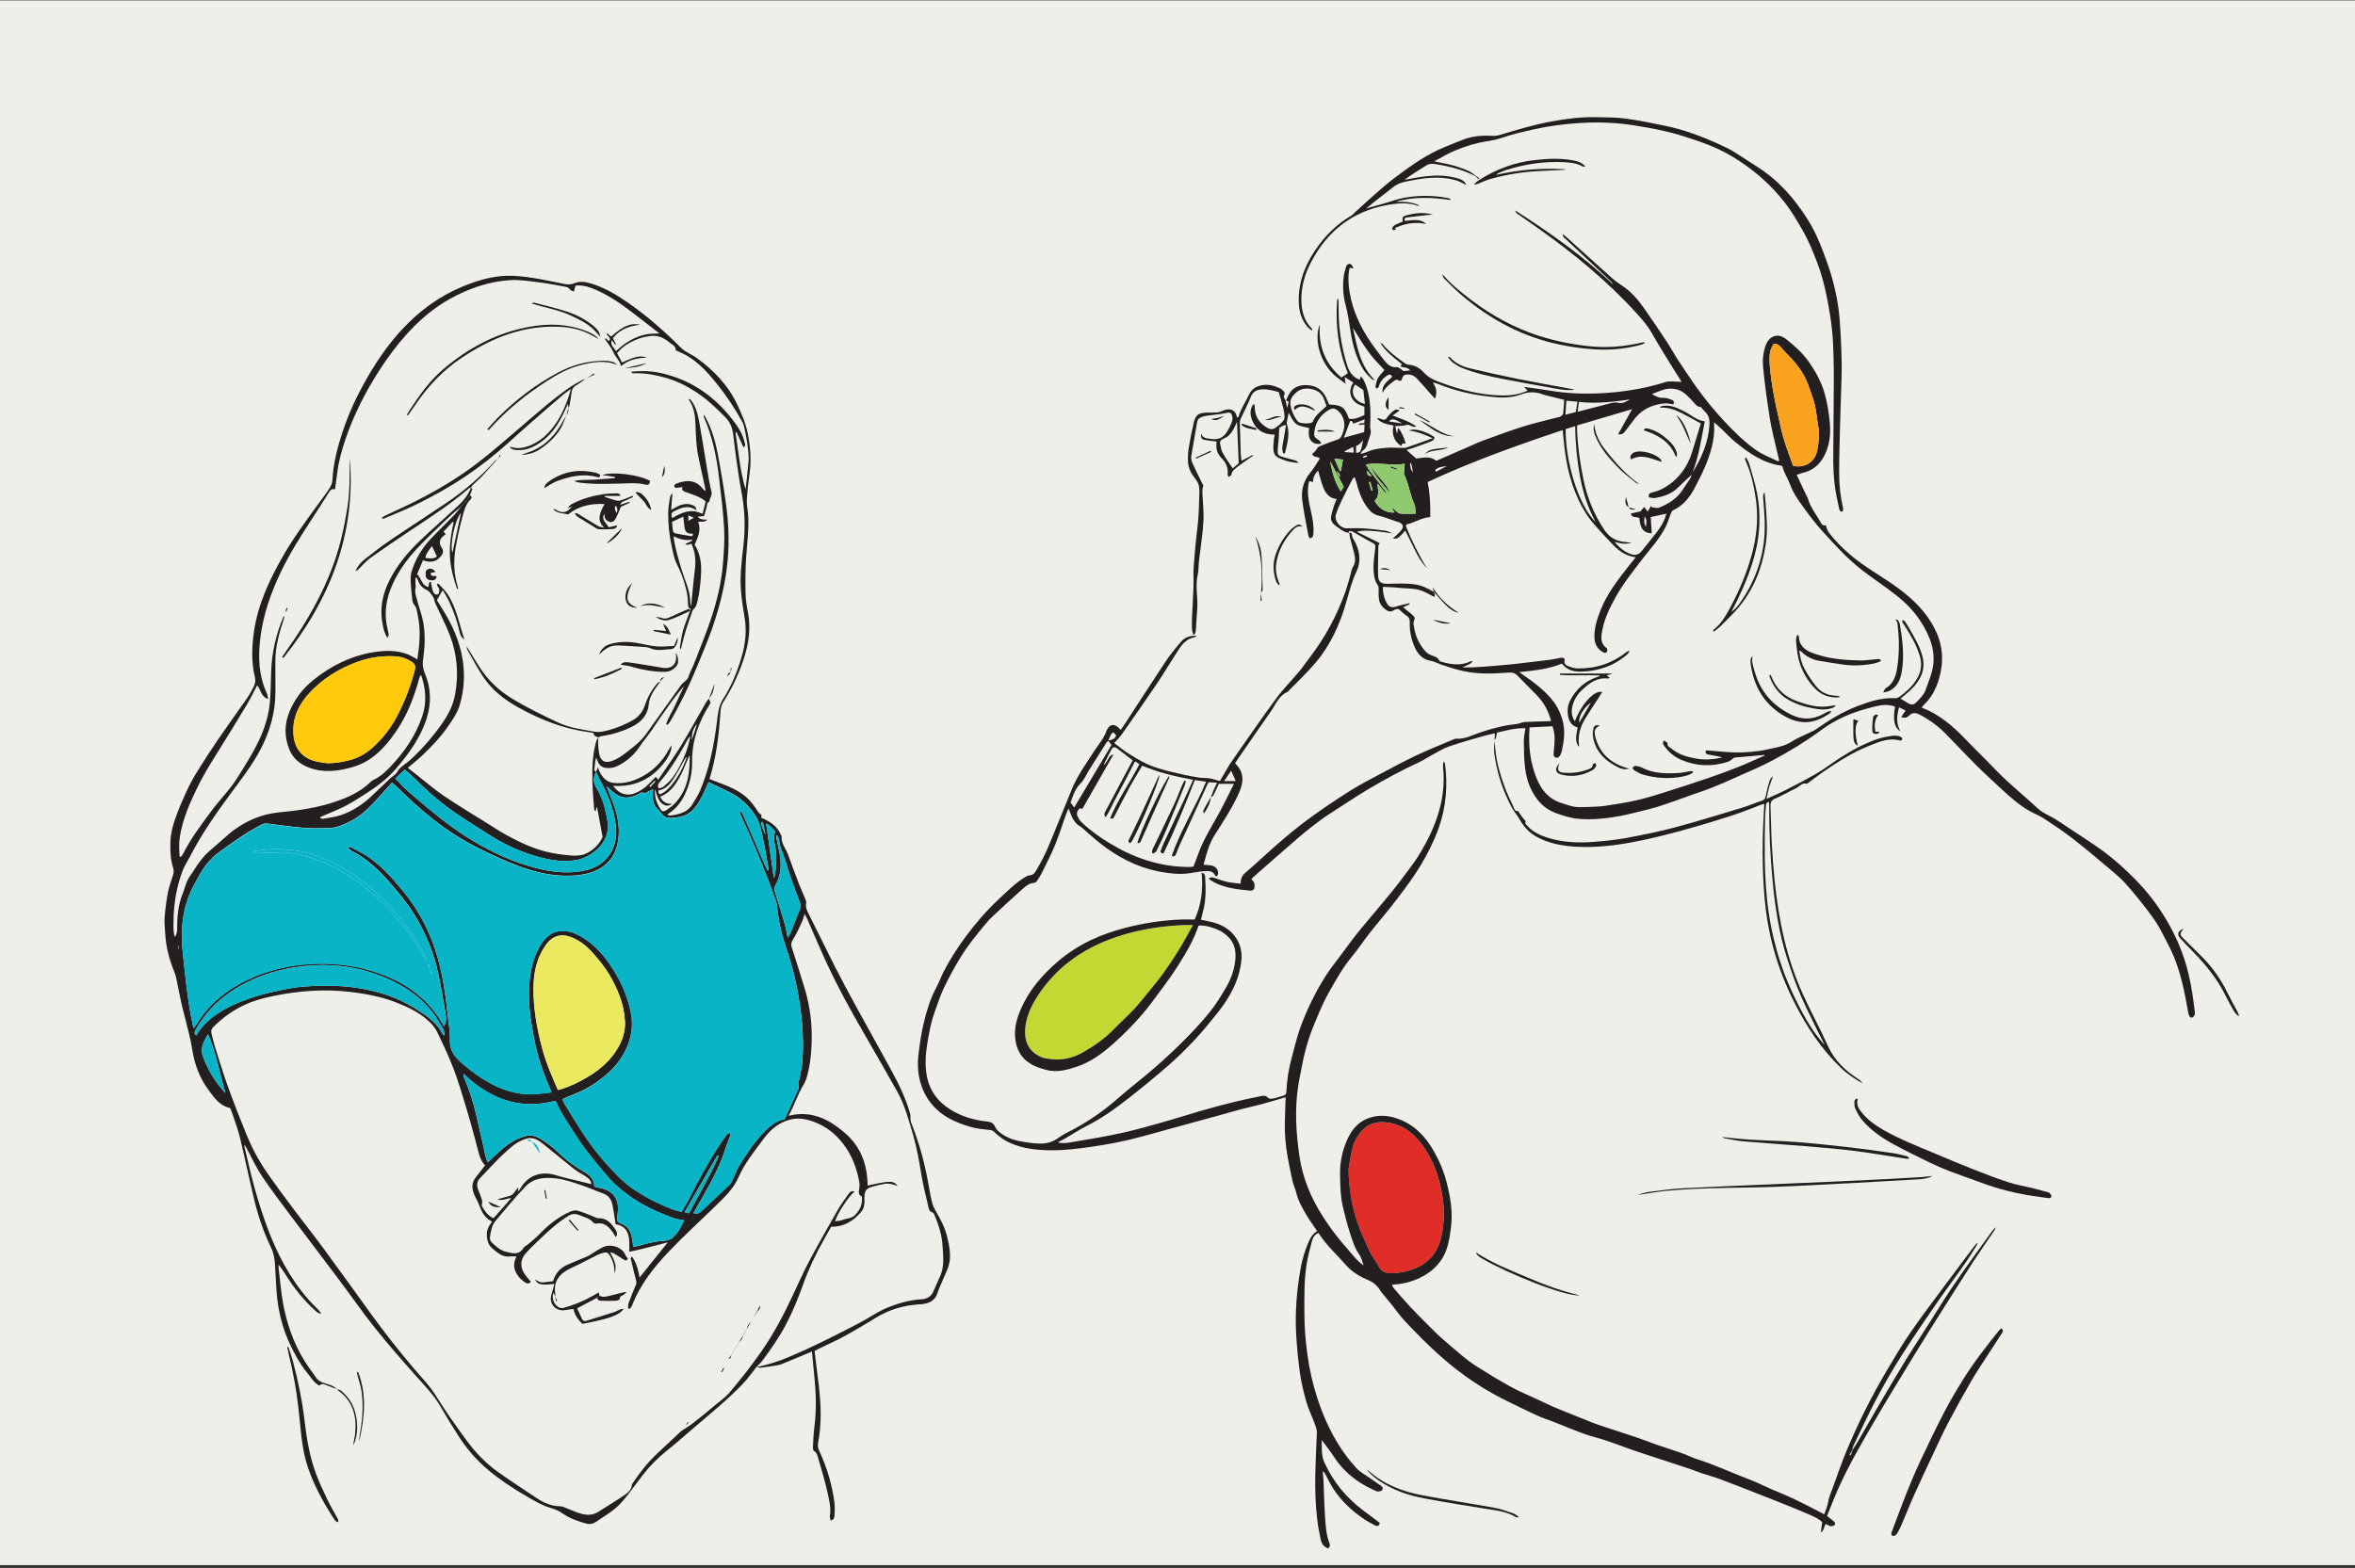 <?xml version="1.0" encoding="UTF-8"?> <svg xmlns="http://www.w3.org/2000/svg" xmlns:xlink="http://www.w3.org/1999/xlink" viewBox="0 0 600.62 400"><rect x="0" y="0" width="600.62" height="400" fill="#333333" stroke="none"/><defs><style>.cls-1{fill:#231f20;}.cls-1,.cls-2,.cls-3,.cls-4,.cls-5,.cls-6,.cls-7,.cls-8,.cls-9,.cls-10,.cls-11{stroke-width:0px;}.cls-2{fill:#efefea;}.cls-3{fill:#8fca6f;}.cls-4{fill:#ffca0b;}.cls-5{fill:none;}.cls-6{fill:#0ab4c7;}.cls-7{fill:#ebe960;}.cls-12{clip-path:url(#clippath);}.cls-8{fill:#fff;}.cls-9{fill:#c3d832;}.cls-10{fill:#faa31f;}.cls-11{fill:#e02d28;}</style><clipPath id="clippath"><rect class="cls-5" x="41.96" y="29.87" width="529.09" height="365.13"></rect></clipPath></defs><g id="kassa_vorschaubild_grey"><rect class="cls-2" y=".1" width="600.62" height="399.18"></rect></g><g id="ADHS_Intensiv_Training"><g class="cls-12"><path class="cls-1" d="M45.62,241.27h-.08v.94h.08v-.93h0ZM165.6,200.53c.09.08.19.17.28.25.43-.48.87-.96,1.3-1.44-.06-.06-.13-.12-.19-.18-.46.45-.93.91-1.39,1.36M194.55,209.67c-.13.02-.26.05-.39.07,0,1.17.61,2.19,1.09,3.25-.23-1.11-.46-2.21-.7-3.32M177.78,184.71c-1.27,1.33-1.31,2.73-1.35,4.12.42-1.28.84-2.56,1.35-4.12M111.44,141.97c-.42-.87-.83-1.73-1.29-2.69-.64,1.03-1.5,1.79-1.66,3.06,1.04.12,2.01.32,2.96-.37M167.92,201.66c-.05.75.2,1.13.8.82.61-.32,1.19-.75,1.66-1.23,2.06-2.1,3.46-4.62,4.52-7.35.1-.26.14-.55.21-.83-.38.36-.56.78-.79,1.18-.87,1.54-1.67,3.13-2.66,4.6-.89,1.32-1.97,2.52-3.75,2.81M117.57,130.85c-1.59,1.74-2.9,8.38-2.17,10.11.69-3.24,1.42-6.6,2.17-10.11M183.29,294.95c-.1-.08-.21-.15-.31-.23-2.77,4.81-5.54,9.62-8.36,14.51.4.11.7.19,1.06.29,2.62-4.87,5.42-9.56,7.61-14.57M197.36,224c.1-.26.22-.47.26-.69.34-2.18.51-4.35.23-6.56-.2-1.54-.84-3.08-.13-4.62-.68-.9-1.42-1.61-2.32-2.04.65,4.63,1.3,9.23,1.96,13.91M176.06,187.82c-.31.34-.45.44-.53.58-2.16,3.94-4.41,7.82-7.37,11.23-.36.41-.53.87-.11,1.53.4-.16.88-.25,1.2-.51.71-.59,1.42-1.22,2.01-1.94,1.46-1.79,2.46-3.85,3.36-5.96.64-1.5,1.08-3.05,1.45-4.93M57.49,278.86c-1.47-4.92-2.24-10.03-4.43-15.02-1.26,2-2.1,3.77-1.21,5.91.13.3.24.61.36.91,1.27,3.03,3.01,5.77,5.28,8.19M167.16,201.55c-.05,0-.11.02-.16.03.09.78.06,1.6.28,2.35.25.84.64,1.66,1.11,2.4.49.78.87.83,1.63.3.73-.5,1.47-1.02,2.08-1.66,3.28-3.43,3.88-7.72,3.79-12.21-.16.12-.21.28-.27.43-.74,1.67-1.37,3.4-2.24,5-1.17,2.13-2.55,4.13-5,5.04.54,1.24,1.42,1.87,3.03,1.86-.89.58-1.47.54-2.09.22-.95-.49-1.39-1.36-1.74-2.3-.18-.47-.29-.97-.43-1.46M198.25,213.16c-.09,0-.17,0-.26.02.03.32.03.64.09.95.28,1.42.64,2.83.86,4.25.4,2.65.13,5.23-1.26,7.59-.3.52-.27.91-.1,1.43.86,2.67,1.7,5.35,2.48,8.05.34,1.15.52,2.35.83,3.75.33-.54.59-.86.74-1.24.8-1.99,1.54-4.01,2.36-5.99.3-.73.16-1.33-.11-2.01-.72-1.87-1.4-3.76-2.06-5.66-.58-1.67-1.13-3.36-1.63-5.05s-1.4-3.26-1.51-5.08c-.02-.34-.29-.67-.44-1M150.84,302.08c-.13-.99-.81-1.58-1.62-2.08-.95-.59-1.96-1.11-2.84-1.8-2.46-1.94-4.86-3.96-7.3-5.92-1.39-1.12-2.83-2.37-4.78-1.81-1.18.34-2.38.94-3.34,1.7-3.12,2.49-5.75,5.49-8.51,8.36-.86.9-.88,1.78-.57,2.81.12.4.35.77.47,1.17.28.91.87,1.77.52,2.81-.05.15.03.38.12.53.72,1.21,1.51,2.36,2.88,2.93,1.49-1.69,2.94-3.33,4.53-5.13-1.31.06-2.31.81-3.54.29,1.11-.3,2.08-.56,3.06-.82,1.09-.3,1.47-1.39,2.29-2.26-.05.47-.08.71-.13,1.17.29-.37.46-.53.57-.72,1.65-2.91,4.28-4.29,7.6-3.85,1.1.15,2.16.57,3.25.84,2.4.59,4.8,1.17,7.32,1.79M113.42,264.19c-.17-.72-.17-1.3-.43-1.74-.82-1.42-1.64-2.86-2.64-4.15-3.08-4-7.16-6.73-11.73-8.72-7.23-3.14-14.78-4-22.58-2.94-6.23.85-12.01,2.87-17.23,6.4-3.71,2.51-6.68,5.73-8.9,9.64-.3.53-.46,1.03.17,1.48,1.06-1.93,2.56-3.48,4.28-4.79,3.01-2.28,6.49-3.72,10.02-4.92,2.65-.9,5.42-1.46,8.17-2.05,4.01-.86,8.1-.97,12.19-.91,4.1.06,8.12.66,12.06,1.77,3.4.96,6.62,2.41,9.58,4.31,2.54,1.63,5.1,3.34,6.49,6.22.05.11.21.17.53.4M81.68,208.46c.01.09.02.19.03.28.26.05.53.17.78.13,1.51-.28,3.07-.45,4.51-.94,3-1.03,5.61-2.77,7.91-4.97,1.49-1.42,2.98-2.86,4.48-4.27.65-.61,1.54-1.06,1.94-1.8.46-.85,1.13-1.34,1.83-1.87.49-.37.99-.72,1.44-1.13,3.2-2.92,6.01-6.19,8.45-9.76,1.41-2.06,2.51-4.33,2.98-6.78,1-5.17.59-10.29-1.27-15.22-1.01-2.66-2.36-5.19-3.54-7.79-.23-.5-.42-1.03-.55-1.57-.15-.59-1.2-2.02-1.78-2.25-1.17-.47-1.88-1.35-2.3-2.5-.08-.23-.22-.44-.34-.65-.1.02-.19.03-.29.05v1.6c0,.28.13.58.06.83-.3.95-.05,1.84.21,2.73.31,1.08.59,2.16.95,3.22,1.37,4.05,1.34,8.2.73,12.35-.19,1.27-.08,2.36.41,3.53,1.58,3.71,1.75,7.54.56,11.39-1.54,4.98-4.52,9.11-7.86,13-1.8,2.1-3.92,3.9-6.24,5.42-2.78,1.82-5.54,3.7-8.6,5.03-1.5.65-3,1.3-4.51,1.94M151.55,302.58c.16.11.23.19.31.22.5.12,1,.23,1.5.34,2.83.62,4.36,2.56,4.26,5.42-.02.7-.14,1.4-.2,2.1-.07.81.14,1.2.94,1.48,1.58.55,2.4,1.73,2.74,3.29.18.85.27,1.72.42,2.68.4-.09.71-.15,1.02-.22,2.13-.53,4.22-1.21,6.45-1.3.89-.04,1.99-.28,2.6-.85,1.28-1.19,2.13-2.76,2.89-4.42-.98-.19-1.84-.25-2.61-.54-1.84-.68-3.67-1.39-5.44-2.24-4.63-2.24-8.76-5.11-12.1-9.14-2.36-2.85-4.77-5.64-6.81-8.74-1.36-2.07-2.72-4.15-4.01-6.27-.68-1.11-1.21-2.3-1.86-3.57-9.13,2.46-16.72-.5-23.46-6.89.03.44,0,.59.06.7,1.32,3.1,2.39,6.29,3.15,9.58.65,2.78,1.26,5.57,1.92,8.35.31,1.3.39,2.67,1.12,3.95.4-.38.73-.7,1.07-1.02,2.09-1.95,4.13-3.99,6.85-5.08.94-.38,1.97-.75,2.95-.73.88.01,1.86.41,2.62.9,1.48.96,2.97,1.99,4.23,3.22,2,1.94,4.16,3.65,6.58,5.01,1.55.87,2.78,1.92,2.81,3.79M83.52,194.71c2.03,0,3.81-.34,5.59-.77,2.45-.59,4.52-1.91,6.29-3.56,2.47-2.3,4.53-5.03,6.06-8.04,1.87-3.67,3.36-7.51,4.36-11.53.21-.86-.03-1.45-.73-1.92-1.23-.83-2.57-1.32-4.06-1.43-3.42-.25-6.75.24-9.94,1.41-4.59,1.68-8.67,4.19-12.04,7.78-2.92,3.1-4.61,6.7-4.17,11.04.23,2.27,1.17,4.22,3.2,5.51,1.73,1.11,3.69,1.28,5.45,1.51M142.28,278.07c.35-.09.58-.13.8-.19,2.42-.76,4.67-1.86,6.85-3.16,3.16-1.88,5.82-4.23,7.7-7.44,1.23-2.11,1.9-4.34,1.76-6.81-.24-4.32-1.84-8.17-4-11.84-1.2-2.03-2.69-3.83-4.25-5.58-1.64-1.84-3.54-3.34-5.91-4.12-1.89-.62-3.64-.31-5.09,1.05-.64.6-1.14,1.37-1.6,2.13-2.21,3.68-2.62,7.78-2.45,11.92.19,4.73,1.08,9.37,2.34,13.94.95,3.45,2.38,6.69,3.86,10.09M99.92,199.69c-1.33,1.48-2.57,2.88-3.82,4.25-2,2.18-4.08,4.27-6.79,5.59-1.68.82-3.37,1.67-5.31,1.69-2.14.02-4.29.13-6.42-.04-3.13-.25-6.24-.7-9.36-1.09-.64-.08-1.16.06-1.73.36-3.91,2.07-7.49,4.64-11.03,7.25-.77.57-1.47,1.27-2.12,1.98-1.59,1.74-2.65,3.84-3.75,5.89-.71,1.32-1.36,2.69-1.83,4.1-1.41,4.25-1.64,8.65-1.17,13.06.67,6.24,1.24,12.5,2.55,18.66.06.29.19.56.31.91.79-1.2,1.46-2.33,2.25-3.37,3.24-4.24,7.47-7.23,12.29-9.39,6-2.69,12.3-3.81,18.87-3.71,5.42.08,10.62,1.1,15.62,3.14,5.33,2.17,9.84,5.44,13.15,10.21.58.83,1.08,1.71,1.64,2.61.62-1.09.55-2.19.37-3.24-.61-3.6-1.21-7.21-2-10.77-.95-4.27-2.55-8.34-4.62-12.19-1.94-3.6-4.47-6.82-7.14-9.92-2.93-3.4-6.06-6.54-10.14-8.58-.34-.17-.61-.47-.92-.72.05-.1.09-.19.14-.29.28.05.59.03.82.16,1.59.89,3.26,1.67,4.72,2.74,3.27,2.39,5.93,5.44,8.48,8.57,4.09,5.02,6.93,10.68,8.68,16.9,1.38,4.93,2.06,9.99,2.59,15.07.2,1.91.56,3.83.5,5.74-.07,2.07.68,3.65,2.06,5.01.96.95,2.02,1.81,3.08,2.65,4.08,3.19,8.5,5.62,13.78,6.15,2.29.23,4.53-.13,6.95-.4-.22-.61-.37-1.1-.57-1.55-1.67-3.78-2.96-7.7-3.75-11.74-1-5.09-1.8-10.21-1.21-15.47.38-3.33,1.19-6.44,3.03-9.24,1.18-1.8,2.78-3.07,5.02-3.19,1.57-.08,3.04.36,4.45,1.1,3.96,2.07,6.7,5.36,9,9.05,1.96,3.15,3.4,6.55,4.21,10.21.7,3.14.4,6.15-.8,9.07-1.21,2.95-3.2,5.43-5.61,7.45-2.43,2.04-5.15,3.72-8.17,4.85-.91.34-1.79.78-2.76,1.21.15.37.25.73.43,1.04,1.35,2.19,2.7,4.38,4.08,6.55,2.41,3.8,5.16,7.36,8.27,10.61,1.45,1.52,2.95,3.06,4.65,4.26,3.26,2.3,6.82,4.12,10.54,5.57.77.3,1.58.48,2.4.72.76-1.35,1.51-2.54,2.13-3.79,2.22-4.45,4.61-8.8,7.32-12.98.66-1.02,1.36-2.02,2.09-3,.16-.21.53-.26.8-.38,0,.29.11.6.02.85-.23.71-.56,1.39-.81,2.09-.48,1.32-.87,2.68-1.4,3.97-1.73,4.22-4.04,8.14-6.3,12.08-.27.47-.53.95-.81,1.45.85.27,1.43.07,1.95-.42,2.42-2.28,4.86-4.53,7.25-6.85.44-.43.69-1.08.97-1.66.49-1.01.86-2.09,1.43-3.05,1.85-3.11,3.9-6.09,6.4-8.72,1.46-1.53,3.12-2.86,5.26-3.28,1.1-2.42,2.19-4.8,3.26-7.19.13-.3.37-.66.3-.92-.29-1.07.25-2.03.36-3.04.07-.7.34-1.37.42-2.07.43-3.73.4-7.47.08-11.21-.45-5.33-1.47-10.56-2.92-15.7-.65-2.29-1.52-4.53-2.14-6.83-.51-1.9-.88-3.85-1.14-5.79-.14-1.06-.17-2.12-.54-3.15-2.67-7.46-5.7-14.78-9.04-21.96-.09-.19-.07-.42-.12-.82.74.5.92,1.14,1.16,1.71,1.88,4.29,3.73,8.59,5.59,12.89.1.24.26.45.39.68.09-.03.17-.06.26-.1-.48-2.72-.88-5.46-1.48-8.15-.42-1.91-.74-3.87-1.81-5.59-1.67-2.7-3.91-4.76-6.74-6.17-1.75-.88-3.54-1.69-5.33-2.54-.55,1.23-1,2.37-1.55,3.45-1.38,2.69-2.98,5.13-6.39,5.51-1.26.14-2.53.49-3.61-.46-.48-.43-.79-1.05-1.28-1.48-1.18-1.03-1.4-2.37-1.39-3.81,0-.41.04-.83.08-1.42-.53.27-.92.48-1.33.67-.29.14-.73.45-.88.35-.71-.46-1.15.09-1.66.33-2.67,1.3-4.64,1-6.81-1.05-.38-.36-.75-.71-1.13-1.06.33,1.18.82,2.24,1.25,3.31,1.33,3.34,2.22,6.77,1.68,10.41-.62,4.2-3.05,7.23-7.53,8.46-2.28.63-4.58.74-6.95.63-3.65-.17-7.14-1.07-10.51-2.29-3.38-1.22-6.67-2.75-9.9-4.34-4.24-2.1-8.29-4.55-12.02-7.5-3.43-2.71-6.66-5.62-9.74-8.72-.32-.32-.7-.58-1.1-.9M123.7,297.25c-.91-.9-1.33-2.04-1.64-3.22-.33-1.22-.62-2.45-.96-3.67-.74-2.66-1.44-5.33-2.25-7.97-1.01-3.31-1.99-6.65-3.23-9.88-1.2-3.14-2.66-6.19-4.12-9.22-.47-.97-1.2-1.88-1.99-2.63-2.38-2.27-5.31-3.68-8.32-4.87s-6.16-1.93-9.37-2.41c-3.26-.49-6.52-.76-9.8-.7-4.93.09-9.8.77-14.59,1.93-5.04,1.22-9.36,3.69-13.01,7.38-.57.58-.63,1.1-.46,1.76.29,1.13.54,2.28.9,3.39,1.06,3.35,2.07,6.72,3.26,10.02,1.51,4.18,3.12,8.33,4.81,12.44,1.38,3.34,3.08,6.53,5.14,9.5,2.2,3.19,4.52,6.31,6.85,9.41,2.5,3.34,5.1,6.59,7.57,9.95,4.11,5.59,8.15,11.22,12.21,16.84,3.38,4.68,6.96,9.21,10.69,13.62,2.01,2.38,4.22,4.57,5.88,7.29,2.3,3.75,4.88,7.33,7.46,10.9,2.29,3.17,4.96,6.02,8.14,8.31,3.23,2.32,6.6,4.45,9.89,6.69,1.85,1.26,3.81,2.13,6.11,2.15.57,0,1.15.33,1.71.54,1.27.47,2.5,1.08,3.8,1.41,1.42.36,2.87.33,4.19-.51,2.33-1.49,4.71-2.9,6.97-4.49.74-.52,1.53-1.26,1.61-2.37.02-.21.19-.42.32-.61,1.83-2.73,3.85-5.31,6.28-7.55,1.96-1.81,3.9-3.65,5.85-5.47.17-.16.36-.28.55-.41.81-.54,1.66-1.02,2.43-1.62,1.88-1.47,3.76-2.95,5.57-4.51,1.33-1.15,2.8-2.1,3.98-3.5,2.84-3.37,5.56-6.82,8.08-10.44,3.16-4.56,5.74-9.42,8.06-14.44,1.36-2.93,2.69-5.88,4.2-8.73,2.31-4.34,4.75-8.62,7.2-12.9.81-1.42,1.8-2.74,2.75-4.07.33-.46.77-.96,1.53-.59-1.36.93-4.58,5.86-4.95,7.57.66-.12,1.34-.12,1.93-.36,1.02-.42,2.19-.31,3.09-1.19,1.34-1.31,1.99-2.81,1.8-4.79-.86-.31-.86-1.04-.7-1.89.12-.59.14-1.23.03-1.82-.61-3.47-1.88-6.74-3.96-9.53-2.47-3.31-5.81-5.61-9.92-6.46-1.24-.26-2.66-.21-3.88.12-2.75.75-4.88,2.51-6.58,4.8-2.37,3.2-4.89,6.27-6.51,9.98-1.28,2.93-3.63,5.1-5.88,7.3-3.85,3.76-7.84,7.39-11.56,11.27-4,4.17-7.6,8.67-9.71,14.17-.11.29-.4.51-.6.76-.12-.05-.24-.1-.36-.14.03-.43-.03-.9.11-1.29.53-1.45,1.11-2.88,1.71-4.3.2-.47.41-.87.25-1.44-.46-1.66-.83-3.35-1.23-5.02-.09-.37-.4-.77.16-1.18,1.16,1.65,1.63,3.5,1.92,5.36,2.41-3,4.77-5.94,7.21-8.99-1.68.44-3.26.85-4.83,1.25-1,.25-2,.5-3,.73-.66.16-1.33.3-2,.44,0-.84.05-1.82,0-2.78-.14-2.14-.91-3.84-3.47-4.27-.27-1.65-.48-3.3-.81-4.93-.26-1.31-.96-2.38-2.26-2.85-1.8-.65-3.54-1.45-5.34-2.06-2.19-.74-4.4-1.55-6.76-1.83-2.88-.34-5.67-.17-7.75,1.98-2.7,2.79-5.15,5.83-7.67,8.8-1,1.18-1.26,2.68-1.47,4.17-.09.61.14,1.06.58,1.49,1.02.99,2.13,1.94,3.51,2.26,1.52.35,3.22.99,4.4-.89.3-.49.95-.75,1.41-1.15.92-.79,1.87-1.56,2.71-2.43,2.26-2.36,4.77-4.38,7.77-5.72.57-.25,1.33-.46,1.89-.31,1.47.41,2.88,1.04,4.31,1.59.34.13.68.38,1.01.36,2.22-.12,3.4,1.35,4.44,2.94.31.48.67,1.14.04,1.87-.25-.42-.45-.77-.67-1.1-1.02-1.5-2.18-2.72-4.25-2.34-.27.05-.7-.09-.85-.3-.61-.81-1.5-1.1-2.37-1.44-2.67-1.06-2.81-1.01-5.11.55-2.43,1.64-4.51,3.67-6.62,5.67-1.09,1.03-2.17,2.07-3.15,3.2-1.3,1.49-1.39,3.4-.29,5.05.51.76,1.13,1.44,1.7,2.15-.47.45-1.01.52-1.52.12-.55-.43-1.13-.86-1.56-1.39-1.24-1.52-1.68-3.21-.6-5.23-.69,0-1.2-.05-1.7,0-1.32.16-2.38-.39-3.37-1.14-.45-.34-.87-.72-1.29-1.09-.62-.55-.91-1.22-1.08-2.06-.3-1.52-.14-2.87.87-4.08.11-.13.17-.31.29-.55-1.53-.77-2.43-2.02-3-3.57-.33-.92-.76-1.8-1.21-2.67-.91-1.75-1.18-3.45.18-5.12.77-.94,1.49-1.93,2.31-2.99M119.89,126.3l-.03.05c.87.53.12,1.07-.14,1.36-1.05,1.21-1.4,2.72-1.79,4.17-.68,2.53-1.25,5.1-1.7,7.68-.46,2.64-.53,5.32-.03,7.98.17.89.44,1.76.66,2.64-.1.02-.19.04-.29.07-.94-2.71-1.69-5.45-1.82-8.36-.13-2.93.29-5.81.95-8.66-.09-.03-.17-.05-.26-.08-.78.83-1.57,1.66-2.32,2.46.24.31.4.51.56.72-1.6.95-1.91,2.08-1.01,3.46.51.77.38,1.35-.23,2.11-1.2,1.49-2.68,1.72-4.56,1.03-.53,1.26-1.05,2.49-1.49,3.53,1.1,1.16,1.19,2.9,2.81,3.3.31-.44-.03-1.27.67-1.39.18.87.27,1.64.51,2.35.17.52.48,1.09,1.2.94.43-.09.6-1.03.34-1.64-.07-.17-.26-.28-.33-.45s-.07-.38-.1-.57c.09-.05.17-.11.26-.16.84.95,1.82,1.8,2.49,2.86,1.48,2.35,2.32,5,3.06,7.67.35,1.26.75,2.5,1.12,3.75-.7-.4-1-1.01-1.17-1.79-.62-2.75-1.53-5.41-2.74-7.95-.47-.99-1.08-1.92-1.6-2.84-.54.93-1,1.72-1.48,2.55.37.61.74,1.26,1.14,1.88,2.67,4.13,4.68,8.52,5.44,13.44.59,3.87.35,7.65-.74,11.39-.57,1.96-1.7,3.6-2.84,5.28-1.89,2.78-4.17,5.19-6.58,7.49-1.2,1.15-2.52,2.18-3.84,3.32.82.64,1.55,1.22,2.29,1.8,2.29,1.79,4.49,3.7,6.88,5.33,3.52,2.39,7.18,4.57,10.79,6.83,1.75,1.09,3.47,2.24,5.28,3.22,3.17,1.72,6.42,3.3,9.94,4.18,2.07.52,4.22.81,6.36.99,1.24.1,2.63.06,3.74-.42,1.77-.76,3.22-2.08,4.18-3.83.11-.19.21-.45.18-.65-.42-2.35-.86-4.69-1.3-7.04-.02-.11-.08-.22-.18-.5-.1.5-.17.84-.24,1.18-.27-.19-.38-.39-.4-.59-.17-2.43-.41-4.85-.45-7.28-.06-3.33.05-6.66.95-9.9.12-.41.42-.77.64-1.16-.25,1.43-.08,2.84.15,4.25.05.32.15.64.29.93.42.87,1.1,1.24,2.06,1.12.41-.05.82-.18,1.21-.33,1.95-.76,3.47-2.19,5.1-3.43,1.3-1,2.45-2.12,3.41-3.49,2.91-4.15,5.92-8.23,8.85-12.37.56-.79,1.58-1.1,1.88-2.16.27-.94.78-1.8,1.17-2.71.3-.69.58-1.39.84-2.09,1.28-3.38,2.66-6.72,3.79-10.14,1.43-4.37,2.54-8.85,2.93-13.45.26-3.08.5-6.19.34-9.27-.23-4.35-.79-8.68-1.3-13.01-.63-5.32-1.68-10.55-3.88-15.49-.05-.11-.02-.25-.03-.64.27.42.43.62.55.84,1.49,2.85,2.41,5.9,3,9.03.8,4.24,1.52,8.49,2.11,12.77.77,5.54.94,11.11.21,16.69-.69,5.28-2.03,10.39-3.78,15.4-1.13,3.22-2.49,6.37-3.78,9.53-1.99,4.87-4.28,9.59-6.92,14.13-.17.29-.43.51-.66.76-.1-.06-.2-.13-.3-.19.53-1.72,1.57-3.21,2.3-4.85.73-1.65,1.53-3.28,2.29-4.92-1.69,1.91-3.16,3.94-4.61,5.99-1.14,1.61-2.27,3.22-3.35,4.87-1.09,1.67-2.42,3.16-3.53,4.82-1.34,2-3.22,3.63-5.47,4.75-.94.47-1.88.61-2.86.53-1.06-.09-1.84-.64-2.23-1.67-.13-.33-.27-.66-.41-.98-.26.94-.34,1.85-.43,2.76-.04.4.02.75.46.9-.83,1.26-.73,2.73-.08,3.82,1.12,1.88,1.96,3.82,2.4,5.94.32,1.55.79,3.17.65,4.71-.39,4.42-4.64,7.31-7.74,7.95-3.1.63-6.18.22-9.19-.54-4.75-1.2-9.16-3.17-13.31-5.82-3.74-2.39-7.54-4.68-11.1-7.37-2.82-2.13-5.4-4.48-7.88-6.97-.79-.79-1.65-1.5-2.56-2.32-.83.77-1.57,1.46-2.43,2.27,1.18,1.2,2.15,2.34,3.28,3.3,2.95,2.53,5.91,5.06,8.99,7.44,2.41,1.86,4.91,3.61,7.52,5.17,4.34,2.61,8.9,4.78,13.77,6.28,4.71,1.45,9.48,2.3,14.4,1.37,3.29-.63,5.94-2.32,7.41-5.43.99-2.09,1.11-4.35.8-6.62-.57-4.15-2.16-7.93-4.21-11.54-.29-.52-.5-1.08-.74-1.63.13-.35.27-.7.46-1.22.14.42.19.65.29.86.75,1.65,1.77,2.95,3.76,3.16,2.11.22,4.13-.22,6.01-1.04,3.6-1.57,6.29-4.2,8.13-7.68.14-.26.33-.5.58-.89.07,1.39-.79,3.11-2.19,4.83-3.28,4.03-7.51,5.86-12.76,5.52,1.69,2.23,3.8,2.76,6.1,1.68,1.48-.69,2.68-1.72,3.77-2.9.34-.36.69-.71,1.05-1.07.22.27.35.41.62.74,2.01-3,4.02-5.77,5.81-8.68,2.23-3.64,4.27-7.39,6.41-11.08.2-.35.49-.64.74-.96l-.03-.02c.11.28.22.55.44,1.08,0,0-.14.27-.3.54-2.76,4.43-4.48,9.17-4.41,14.47.03,2.01-.25,3.96-.88,5.9-.83,2.55-1.98,4.86-4.08,6.61-.4.34-.85.63-1.39,1.02.36.13.59.29.78.26,2.16-.31,4.29-.74,5.57-2.78.72-1.15,1.47-2.3,2-3.54,2.37-5.57,3.55-11.43,4.3-17.41.26-2.03.33-4.06,1.57-5.98,2.17-3.34,3.67-7.07,4.79-10.92.97-3.33,1.3-6.7.68-10.16-.37-2.07-.67-4.16-.86-6.26-.36-3.95.14-7.88.59-11.79.53-4.65.38-9.26-.51-13.85-.52-2.71-.89-5.46-1.29-8.19-.3-2.09-.53-4.18-.79-6.28-.21-1.66-.72-3.13-1.95-4.39-2.39-2.46-4.87-4.8-7.77-6.66-2.46-1.58-5.09-2.84-7.9-3.59-2.4-.64-4.85-1.11-7.36-1.05-.36,0-.85.18-1.05-.39,4.38-.39,6.84,0,10.32,1.09,6.88,2.15,12.18,6.49,16.37,12.26,1.05,1.45,1.87,3.03,2.28,4.79.1.42.28.82-.33,1.15-.59-1.29-1.18-2.58-1.76-3.87-.09.03-.18.07-.27.1.74,4.86,1.16,9.77,2.56,14.51.24-1.73.4-3.45.56-5.17.08-.93.25-1.87.23-2.8-.07-2.78-.58-5.5-1.2-8.2-.09-.4-.28-.79-.48-1.16-1.88-3.46-4.08-6.71-6.55-9.77-2.64-3.26-5.46-6.33-9.46-7.98-.34-.14-.92-.37-.92-.56-.02-1-.84-1.25-1.41-1.72-1.44-1.2-3.03-2.05-4.99-1.78-.92.12-1.86.28-2.73.58-2.23.78-4.28,1.88-5.83,3.81.44.81.86,1.59,1.28,2.36,3.55-1.59,4.67-1.84,6.36-1.23-2.6.08-4.75.57-6.61,2.16-.34-1.44-1.43-2.31-1.97-3.55-.52-1.21-1.42-2.25-2.15-3.37.07-.06.15-.12.22-.17.26.24.53.48.79.72.86-.98-.7-1.24-.53-2.06.42.34.76.62,1.1.89,3.22-2.8,4.99-3.52,7.46-3.02-2.78.32-5.28,1.17-6.99,3.44.3.6.54,1.09.78,1.58-.07.03-.14.06-.2.09-.25-.33-.5-.66-.89-1.19-.46,1.43.7,1.92,1.06,2.84.84-.71,1.54-1.39,2.34-1.94.85-.58,1.76-1.09,2.7-1.5.89-.39,1.85-.7,2.8-.88.97-.18,1.97-.14,3.27-.22-2.37-1.84-4.47-3.47-6.59-5.1-3.35-2.57-6.79-4.98-10.78-6.5-1.32-.5-2.66-.73-4.03-.62-.16.58-.28,1.01-.43,1.57-.41-.22-.86-.32-1.02-.58-.36-.57-.9-.64-1.44-.73-2.12-.37-4.24-.81-6.38-1.06-2.46-.3-4.96-.73-7.41-.57-5.39.34-10.43,2.08-15.16,4.67-4.32,2.37-7.99,5.52-11.28,9.18-2.58,2.87-4.85,5.96-6.93,9.18-3.61,5.61-6.61,11.54-8.74,17.89-.89,2.67-1.64,5.38-1.98,8.19-.17,1.39-.38,2.78-.58,4.27-.82-.24-1.2.2-1.57.79-1.42,2.27-2.85,4.53-4.32,6.77-2.93,4.47-5.77,8.98-8.06,13.82-2.42,5.1-4.26,10.36-5.02,16-.69,5.07-.56,9.99,1.61,14.71.16.34.17.75.31,1.41-1.9-.66-1.85-2.48-2.82-3.49-.89,1.68-1.67,3.34-2.61,4.9-2.63,4.37-5.29,8.73-8.01,13.05-1.72,2.73-3.36,5.5-4.77,8.41-1.89,3.93-3.63,7.9-4.31,12.26-.27,1.71-.17,3.39-.05,5.13.26-.07.38-.07.43-.13.13-.14.24-.29.33-.45,2.05-4.08,4.78-7.71,7.5-11.35,2.03-2.73,4.48-5.11,6.31-8.03,2.25-3.57,4.53-7.11,6.21-10.99,1.21-2.81,2.01-5.75,2.26-8.8.2-2.52.22-5.05.3-7.58.16-4.84,1.25-9.46,3.11-13.92.02-.04.12-.04.31-.1-.17.56-.3,1.05-.46,1.52-1.11,3.31-1.92,6.67-1.89,10.19,0,2.44,0,4.88.02,7.32.03,5.26-1.34,10.17-3.76,14.82-2.16,4.13-5.04,7.78-7.78,11.51-3.74,5.1-7.37,10.26-10.26,15.91-.61,1.2-1.39,2.33-1.86,3.58-1.58,4.16-2.3,8.5-2.33,12.94,0,1.27-.15,2.58.35,4.01.51-.81.58-1.52.58-2.26-.02-3.02.26-5.99,1.4-8.83.45-1.12.75-2.32,1.25-3.41.39-.84,1.01-1.57,1.5-2.36,1.18-1.92,2.5-3.73,4.22-5.22,1.17-1.01,2.36-2,3.49-3.05,4.06-3.76,8.7-6.17,14.31-6.7,4.85-.46,9.69-1.16,14.33-2.76,3.17-1.09,6.18-2.46,8.65-4.82.27-.26.56-.52.9-.67,1.73-.82,3.1-2.07,4.4-3.44,3.52-3.72,6.38-7.9,8.03-12.74,1.19-3.46.99-7.04-.27-10.61-.15.17-.23.23-.27.31-.08.17-.15.34-.2.52-1.31,4.91-3.13,9.58-6.06,13.8-2.78,4-5.99,7.42-10.85,8.85-3.73,1.09-7.49,1.58-11.25.15-2.23-.85-4.04-2.33-4.94-4.54-1.31-3.19-1.35-6.49,0-9.72,1.36-3.26,3.42-5.96,6.21-8.18,4.53-3.61,9.55-6.07,15.27-7,2.9-.47,5.8-.52,8.6.52.85.32,1.62.84,2.54,1.33.57-3.8.94-7.55.08-11.31-.19-.82-.21-1.82-.71-2.38s-.62-1.09-.68-1.71c-.16-1.49-.34-2.99-.4-4.48-.03-.88,0-1.81.26-2.64.99-3.11,2.63-5.87,4.87-8.25,1.86-1.98,3.84-3.85,5.72-5.8.77-.8,1.43-1.7,2.13-2.56.35-.34.69-.68,1.04-1.02.39-.6.78-1.2,1.16-1.79M193,348.66c-1.17,1.45-2.24,2.99-3.52,4.34-3.86,4.05-8.21,7.55-12.45,11.18-2.35,2.01-4.66,4.08-7.07,6-2.26,1.8-4.24,3.83-6.01,6.09-1.53,1.95-2.95,3.99-4.5,5.91-.85,1.05-1.79,2.06-2.85,2.9-1.46,1.15-3.09,2.11-4.62,3.18-.76.53-1.56.65-2.41.43-2.18-.58-4.27-1.32-6.16-2.64-.9-.63-1.99-1.07-3.05-1.38-2.05-.6-3.86-1.68-5.68-2.73-3.66-2.11-7.2-4.41-10.42-7.15-2.87-2.45-5.31-5.29-7.34-8.48-1.56-2.45-3.1-4.91-4.54-7.44-1.65-2.88-3.94-5.22-6.12-7.67-3.58-4.03-7.15-8.08-10.52-12.29-3.22-4.02-6.15-8.27-9.24-12.39-3.79-5.06-7.64-10.08-11.43-15.14-2.78-3.71-5.61-7.39-8.19-11.23-1.61-2.39-2.81-5.07-4.2-7.61-.08-.14-.16-.29-.44-.36.18.74.38,1.48.55,2.22,1.4,6.27,3.07,12.47,5.29,18.49,2.49,6.76,5.78,13.12,10.55,18.6.8.92,1.69,1.75,2.53,2.64.23.24.44.52.81.96-.87.04-1.18-.41-1.53-.72-2.8-2.47-5.11-5.36-7.14-8.48-.7-1.08-1.36-2.2-2.24-3.24,0,.29-.03.59,0,.88.36,2.98.6,5.98,1.13,8.92.91,5.05,2.57,9.87,5.21,14.3.98,1.64,2.15,3.17,3.24,4.74.47.68,1.12,1.04,1.92,1.3,1.2.4,2.52.64,3.43,1.66l.03-.03c-1.04-.4-2.08-.81-3.13-1.19-.73-.26-.73-.25-1.47.24-1.43-.75-2.16-2.18-3.15-3.35-1.02-1.21-1.86-2.59-2.65-3.97-1.47-2.56-2.68-5.26-3.53-8.09-.84-2.78-1.34-5.65-1.56-8.55-.18-2.43-.25-4.86-.42-7.29-.1-1.4-.4-2.75-1.03-4.05-1.88-3.9-3.25-7.99-4.26-12.18-1.27-5.28-2.38-10.61-3.65-15.9-.46-1.91-1.17-3.75-1.78-5.62-.19-.58-.43-1.14-.68-1.8-2.72-.55-4.16-2.73-5.67-4.8-2.2-3.01-3.45-6.53-4.01-10.09-.75-4.74-2.31-9.26-3.21-13.95-.27-1.43-.56-2.85-.87-4.27-.13-.59-.3-1.18-.53-1.74-1.3-3.14-2.13-6.39-2.29-9.8-.06-1.31-.26-2.63-.15-3.93.18-2.23.46-4.46.89-6.65.3-1.55.96-3.03,1.36-4.56.13-.5.05-1.12-.11-1.63-.65-2.05-.7-4.14-.67-6.26.04-2.13.56-4.18,1.25-6.16.82-2.38,1.84-4.7,2.89-6.99.8-1.73,1.72-3.42,2.73-5.04,1.7-2.74,3.45-5.45,5.27-8.12,2.4-3.51,4.91-6.95,7.34-10.45.69-1,1.29-2.07,1.83-3.16.38-.76.43-1.59.22-2.46-.92-3.85-.75-7.72-.19-11.6,1.01-6.9,3.92-13.06,7.32-19.03,2.62-4.61,5.77-8.88,8.88-13.16,1.02-1.4,2.09-2.78,3.03-4.23.39-.6.72-1.36.76-2.06.2-4.21,1.24-8.23,2.54-12.21,1.6-4.92,3.8-9.58,6.39-14.05,2.56-4.43,5.46-8.63,8.96-12.37,4.3-4.6,9.29-8.29,15.12-10.72,3.69-1.54,7.51-2.73,11.54-2.83,2.19-.05,4.4.22,6.57.55,2.68.4,5.33,1.02,8,1.53.86.16,1.68.22,2.57-.17,1.33-.58,2.76-.37,4.14.03,3.37.99,6.35,2.73,9.22,4.7,5.01,3.43,9.54,7.43,13.82,11.7,1.21,1.21,2.73,1.68,4.03,2.62,4.43,3.22,8.12,7.07,10.44,12.09,1.05,2.28,2.07,4.58,2.57,7.09.68,3.44.97,6.86.48,10.34-.32,2.22-.58,4.46-.7,6.7-.07,1.25.25,2.51.33,3.78.23,3.52-.22,7.01-.48,10.51-.23,3.17-.24,6.37-.18,9.55.03,1.68.33,3.36.64,5.02.68,3.69.24,7.29-.83,10.83-1.28,4.25-3.14,8.24-5.52,11.97-.55.85-.65,1.76-.71,2.67-.38,5.67-1.02,11.29-2.78,16.88.82.32,1.58.63,2.36.91,2.42.89,4.79,1.84,6.81,3.53,1.32,1.1,2.29,2.45,3.2,3.87.22.34.59.6.95.94-.02.07-.22.45-.12.55.2.22.56.29.85.44,1.71.85,3.23,1.92,4.05,3.74.12.26.32.52.3.78-.09,1.77,1.12,3.05,1.66,4.57.92,2.59,1.9,5.17,2.89,7.74.41,1.08.94,2.12,1.36,3.19.19.47.44,1.01.35,1.46-.19.97.15,1.71.56,2.52,2.34,4.64,4.59,9.33,6.95,13.96,1.72,3.38,3.53,6.72,5.35,10.05,2.96,5.42,6,10.8,8.95,16.23,1.9,3.5,3.64,7.09,4.72,10.95.1.38.04.8.07,1.2.03.31.02.65.14.93,2.21,5.5,3.7,11.19,4.67,17.03.2,1.2.42,2.4.74,3.57.19.71.53,1.4.9,2.04,1.25,2.16,2.41,4.35,2.97,6.8.51,2.25.98,4.53.41,6.82-.31,1.25-.94,2.43-1.44,3.64-.3.73-.63,1.44-.93,2.17-.16.39-.33.78-.45,1.18-.69,2.34-2.31,3.07-4.66,3.2-3.92.22-7.65,1.27-11.05,3.35-2.72,1.66-5.45,3.3-8.24,4.83-2.09,1.14-4.28,2.09-6.42,3.13-.38.18-.73.4-1.1.6.37,3.02.75,6,1.1,8.97.57,4.82.71,9.64-.19,14.43-.14.73-.06,1.34.26,2.02,1.96,4.18,3.27,8.56,3.89,13.14.14,1.06.1,2.15.04,3.22-.03.56-.04,1.27-1,1.46-.08-.41-.27-.82-.2-1.19.35-2.05-.18-4.03-.6-5.97-.65-3.02-1.59-5.97-2.43-8.95-.17-.62-.32-1.25-1.01-1.61-.21-.11-.29-.65-.27-.98.08-1.69.13-3.38.35-5.05.53-4.06.47-8.12.08-12.18-.23-2.33-.45-4.66-.69-7.19-2.67,1.12-5.16,2.18-7.66,3.19-.56.23-1.17.33-1.77.42-1.25.21-2.5.39-3.75.53-.28.03-.58-.18-.87-.29.23,0,.47.01.7-.04,2.46-.54,4.84-1.31,7.18-2.29,6.36-2.65,12.48-5.78,18.57-8.96,2.19-1.15,4.18-2.62,6.5-3.59,2.93-1.23,5.91-2.12,9.06-2.3,1.65-.09,2.58-.85,3.15-2.31.48-1.22,1.08-2.39,1.6-3.6.22-.51.4-1.05.52-1.59.44-2.04.21-4.09.08-6.15-.18-2.76-.99-5.32-2.04-7.84-.12-.28-.35-.64-.6-.7-.69-.19-.82-.72-.94-1.27-.64-2.83-1.4-5.64-1.85-8.5-.53-3.29-1.11-6.56-2.03-9.76-1.14-3.92-2.17-7.88-4.2-11.46-2.86-5.06-5.74-10.1-8.65-15.12-3.17-5.47-6.21-11.01-8.9-16.73-1.83-3.9-3.49-7.88-5.23-11.82-.19-.43-.41-.83-.72-1.45-.31.89-.46,1.54-.74,2.13-.7,1.47-1.35,2.99-2.22,4.35-.48.76-.6,1.3-.31,2.16,1.1,3.27,2.09,6.58,3.12,9.88,1.24,3.96,1.91,8.02,1.95,12.17.04,3.2-.19,6.38-.89,9.5-.27,1.18-.59,2.43-1.22,3.43-1.53,2.43-2.29,5.2-3.82,7.88,5.79-1.45,10.21.82,14.25,4.25,4.16,3.53,5.89,8.18,5.92,13.54,5.91-1.3,6.59-1.29,7.69.13-1.46-.55-2.38-.75-3.36-.57-1.1.21-2.2.45-3.27.77-1.37.41-1.78.99-1.86,2.43-.02.37,0,.74.02,1.12.03,1.07-.2,2.09-.9,2.89-1.97,2.28-4.35,3.8-7.61,3.73-.62,1.12-1.27,2.31-1.94,3.48-2.04,3.59-3.8,7.32-5.19,11.2-1.27,3.53-2.66,6.99-4.41,10.3-1.71,3.24-3.8,6.23-5.98,9.17-.4.55-.92,1.01-1.39,1.51"></path><path class="cls-1" d="M348.64,116.47c-.04-.1-.07-.2-.11-.3-.31.13-.62.25-.92.38.02.06.04.12.06.18.32-.09.65-.17.97-.26M341.65,121.75c.23-.75-.21-1.18-.74-1.57.25.52.49,1.05.74,1.57M348.69,120.02c-.02.91.04,1.49,1.13,1.4-.39-.48-.69-.86-1.13-1.4M349.47,122.9l-.36.12c.22.72.44,1.44.65,2.16.11-.03.23-.07.34-.1-.21-.72-.42-1.45-.64-2.17M359.61,117.98c.12,1.69.17,1.83.75,2.48-.14-.74-.25-1.37-.38-1.99-.03-.12-.16-.21-.37-.49M419.79,134.42c-.02-.77.44-1.63-.33-2.68-.19,1.12-.18,1.9.33,2.68M366.02,119.96c.07.13.13.26.2.39.93-.48,1.86-.96,2.8-1.45-1.09.18-2.25.18-3,1.05M342.95,115.1l.04.24c.72.04,1.45.08,2.27.13-.04-.51-.08-.94-.12-1.48-.81.41-1.5.76-2.18,1.11M347.64,112.24c-.42.5-.62.81-.9,1.04-.27.23-.62.37-.89.52v1.71c1.13.01,1.27-.24,1.79-3.27M341.7,120.19c.1-.02.2-.03.29-.04.16-.94.33-1.87.5-2.9-.66-.08-1.27-.15-2.16-.25.54,1.25.95,2.23,1.37,3.19M342.71,124.19c-1.18-2.24-2.27-4.31-3.45-6.54.46,2.79,1.17,5.31,2.69,7.73.36-.56.63-.98.76-1.19M402.32,102.47c-.95-.08-1.8-.15-2.83-.24-.09,1.24-.16,2.35-.24,3.57.99-.26,1.79-.46,2.64-.68.14-.86.27-1.67.43-2.66M345.62,98.09c-1.42,1.97-.22,4.35,2.49,4.95-.14-1.24-.27-2.42-.4-3.54-.73-.49-1.37-.93-2.09-1.41M415.72,101.91c-4.29.59-8.58,1.15-13.03.61-.12.9-.21,1.61-.33,2.53,2.59-.67,4.93-1.3,7.28-1.88.95-.23,2-.66,2.87-.44,1.32.34,2.21-.27,3.21-.82M346.65,108.42c-.02-.11-.04-.23-.06-.34.43-.05.86-.11,1.36-.17.02-.33.05-.63.07-.92-.98.37-1.88.71-2.89,1.09-.16-.53-.44-.86-.8-.64-.55,1.47-1.04,2.77-1.59,4.22,1.79-.49,3.44-.95,5.18-1.43.03-.67.06-1.28.1-1.96-.58.06-.97.11-1.36.15M315.92,118.17c-.14-3.54-.28-6.89-.43-10.54-.9,1.96-1.61,3.63-3.55,4.32-.44.16-.9.6-.77,1.21.17.81.27,1.68.66,2.38.76,1.36,1.69,2.63,2.57,3.97.5-.44,1.08-.96,1.51-1.34M399.31,109.47c-.1,8.06,3.11,19.23,7.65,23.74-2.02-3.69-3.26-7.64-4.01-11.75-.75-4.15-1.18-8.33-1.21-12.75-.93.29-1.71.53-2.44.76M338.32,103.6c-.38-.95-.59-1.89-1.08-2.65-1.23-1.92-4.77-2.46-6.53-.95-.93.81-1.84,1.82-1.6,3.25.27,1.59.92,3.04,1.93,4.31.41.51,3.1.61,3.59.19.11-.09.21-.2.26-.33.68-1.62,2.1-2.58,3.43-3.82M361.05,131.05c-.1-.89,0-1.75-.32-2.42-1.19-2.49-1.4-5.3-2.69-7.74-.03-.05.04-.15.05-.23.06-.75.11-1.49.17-2.37-3.36.7-6.54-.49-9.9.23.41.67.7,1.24,1.09,1.75,1.25,1.64,2.54,3.25,3.8,4.89.17.21.24.5.36.75-.04.02-.08.04-.12.05-.72-.87-1.43-1.75-2.15-2.62.02,1.62.65,3.18-.75,4.39.95,1.98,3.1,3.26,5.07,2.99-.3-.49-.57-.93-.85-1.38.53.25.83.69,1.22,1.04.33.29.75.63,1.15.65,1.2.09,2.42.03,3.89.03M452.41,87.7c-.93,1.23-1.14,2.67-1.11,4.02.09,3.58.73,7.1,1.4,10.61.38,2,.91,3.98,1.31,5.98.74,3.66,2.05,7.13,3.32,10.56,3.77.65,5.72-1.65,6.17-4.13.38-2.09.57-4.22.17-6.36-.31-1.68-.43-3.41-.82-5.07-.37-1.56-.99-3.06-1.49-4.59-.92-2.8-2.55-5.16-4.52-7.3-.88-.96-1.85-1.84-2.66-2.85-.46-.58-.94-.86-1.77-.86M416.27,104.37c-4.75,1.41-9.4,2.78-14.05,4.16,0,.5-.01.82,0,1.15.18,4.37.78,8.69,1.69,12.96.95,4.49,2.67,8.67,5.24,12.51,1.19,1.78,2.73,2.77,4.79,3.06.72.1,1.45.16,2.17.24-1.5.47-2.94.21-4.37-.24,1.19,1.4,2.47,2.57,4.23,3.16,1.14.38,1.98.15,2.71-.77,1.22-1.55,2.48-3.05,3.69-4.61,1.12-1.44,2.12-2.96,2.61-4.95-1.37.3-2.61.57-3.98.87.09,1.41.18,2.74.26,4.13-2.68-.05-2.95-2.05-3.16-3.89-.76-.46-1.81.18-2.2-1.14.86-.19,1.65-.37,2.48-.56.28-.33.59-.69.97-1.13.3.42.5.7.86,1.2.33-.56.59-1,.85-1.44.08.11.15.22.23.33.63.04,1.34.3,1.86.09,2.27-.94,4.38-2.15,5.8-4.27.73-1.09,1.47-2.16,2.19-3.26.14-.22.16-.52.25-.82-1.17,1.09-2.28,2.07-3.32,3.13-1.66,1.69-3.77,2.4-6.02,2.77-.5.08-1.06-.12-1.53-.18-.14-.75.12-1.04.67-1.19.76-.21,1.54-.41,2.26-.74,2.15-1,3.94-2.46,5.4-4.34,1.25-1.61,2.14-3.39,2.72-5.34.72-2.41,1.47-4.81,2.21-7.23-1.32-.72-2.5-1.38-3.69-2.02-2.07-1.1-4.16-2.18-6.62-2-.01,0-.03-.07-.09-.24.28-.09.56-.21.84-.25,2.08-.26,3.82.66,5.59,1.57,1.66.86,3.06,2.23,4.98,2.38-.89,4.47-1.49,8.9-3.13,13.1,2.26-3.68,3.96-7.54,4.3-11.88.05-.6.04-1.23-.06-1.82-.23-1.34-1.37-2.06-2.14-3.04-1.06,0-1.47-.89-2.08-1.5-.56-.56-1.09-1.17-1.69-1.7-1.29-1.13-2.79-1.62-4.53-1.45-1.46.14-2.69.84-4.16,1.34,1.03.64,1.89,1.05,3.01.98.7-.04,1.45.27,2.13.54.4.15.66.54.3,1.12-.68-.09-1.42-.31-2.13-.25-3.07.25-5.72,1.4-7.67,3.87-.82,1.03-1.57,2.11-2.38,3.14-.42.53-.88,1.05-1.88.86,1.2-2.14,2.33-4.17,3.58-6.41M365.73,151.04l-.03-.04c-.03.41.58.83.03,1.25-.96-.49-1.87-1.03-2.84-1.44-1.99-.84-4.15-.61-6.24-.86-1.29-.15-2.59-.16-3.96-.24-.02,1.62.32,3,1.07,4.28.45.77,1.13,1.08,2.02.83.31-.09.62-.21.94-.29.91-.22,1.82-.43,2.73-.65.03.09.06.18.08.27-.53.24-1.07.48-1.68.75,1.08,1.03,2.43,1.71,2.99,2.75-.17.68-.4,1.1-.35,1.48.26,1.97.79,3.86,1.91,5.53.6.89,1.2,1.78,2.2,2.31.87.45,2.01.46,2.49,1.58.08.19.48.27.75.34,2.44.66,4.87.98,7.27-.2.1-.05.25.02.48.05-.72.87-1.76,1.03-2.63,1.51,1.67.04,3.3,0,4.93-.13,2.52-.19,5.04-.4,7.55-.64,1.68-.16,3.35-.38,5.02-.58,1.67-.2,3.35-.38,5.01-.61.83-.11,1.65-.32,2.47-.46.77-.14,1.18.06,1.08.65-.16.97.45,1.29,1.09,1.53.69.26,1.43.5,2.16.51,4.66.1,8.86-1.25,12.53-4.17.21-.17.48-.24.73-.36-.06.45-.25.71-.48.92-3.35,2.93-7.32,4.3-11.72,4.43-1.9.06-3.73-.37-4.97-2.05-3.43,1.41-7.03,1.77-10.88,2.18.58.42.87.65,1.18.85,2.41,1.62,4.68,3.39,6.65,5.56,1.52,1.68,2.54,3.58,3.16,5.71.78,2.63.45,5.28-.12,7.9-.09.41-.23.82-.44,1.18-.24.4-.59.77-1.15.58-.49-.17-.56-.58-.52-1.03.06-.75.11-1.5.19-2.24.15-1.59.08-3.14-.49-4.7-1.99.1-3.88.19-5.84.29-.34,4.58.12,8.89,1.82,13.04,1.23,3,3.14,5.27,6.34,6.26,1.07.33,2.13.74,3.22.93,1,.17,2.04.12,3.06.09,1.63-.06,3.28-.09,4.89-.32,2.68-.38,5.36-.82,8-1.42,2.37-.53,4.69-1.26,7.01-1.99,3.75-1.18,7.49-2.39,11.2-3.66,2.66-.91,5.29-1.88,7.9-2.92,2.19-.87,4.33-1.88,6.5-2.83-.02-.05-.04-.1-.06-.15-2.64.23-5.28.47-7.7.68-.6.42-1.03.88-1.56,1.05-4.03,1.29-8.02,1.2-11.93-.49-1.63-.7-2.99-1.76-4.05-3.18-.33-.44-.87-.9-.42-1.75.37.25,1,.51.98.67-.13.9.6,1.08,1.06,1.46,1.76,1.45,3.86,2.04,6.05,2.45,2.3.44,4.55.27,6.81-.24-.44-.19-.89-.28-1.34-.36-.74-.14-1.48-.25-2.21-.41-.49-.11-.87-.35-.59-1.06.56.05,1.12.09,1.67.13,1.82.14,3.64.34,5.46.39,2.91.07,5.81-.14,8.66-.78,2.13-.48,4.33-.76,6.23-2.05,1.03-.7,2.23-1.17,3.36-1.73.96-.48,2-.83,2.86-1.44,3.26-2.32,6.65-4.36,10.4-5.8,3.12-1.2,6.26-2.21,9.67-2.02.34.02.75-.14,1.03-.35,1.72-1.25,3.29-2.66,4.42-4.49,1.15-1.86,1.41-3.84.79-5.94-.87-2.91-2.43-5.47-4.04-8.01-.21-.33-.65-.59-.31-1.18.2.13.43.2.54.35.35.5.67,1.02.97,1.54,1.34,2.36,2.78,4.67,3.49,7.34.53,1.99.35,3.88-.67,5.7-.77,1.37-1.78,2.52-2.98,3.53-.64.54-1.28,1.07-1.92,1.6.67.41,1.25.79,1.84,1.13.97.56,1.58.51,2.36-.34.86-.92,1.79-1.81,2.22-3.05.54-1.54,1.17-3.06,1.59-4.64.76-2.85.47-5.74-.59-8.41-.85-2.15-2.07-4.23-3.48-6.07-1.94-2.53-4.42-4.57-6.99-6.47-2.26-1.67-4.59-3.24-6.81-4.96-3.72-2.88-6.87-6.38-10.02-9.84-1.86-2.04-3.53-4.27-5.14-6.51-1.14-1.59-2.32-3.26-2.98-5.07-.64-1.75-1.7-3.29-2.14-5.04-.16-.07-.24-.14-.33-.15-4.55-.66-8.16-3.17-11.6-5.97-1.27-1.03-2.37-2.25-3.56-3.38-.56-.53-1.15-1.04-1.91-1.72v.73c.11,1.89-.14,3.73-.59,5.57-.92,3.72-2.61,7.1-4.37,10.46-1.29,2.46-2.98,4.53-5.57,5.74-.26.12-.4.57-.54.89-.44,1.08-.76,2.21-1.28,3.25-1.51,3.05-3.84,5.52-5.89,8.19-2.42,3.16-4.92,6.26-6.86,9.75-1.46,2.63-2.79,5.32-3.39,8.3-.35,1.72-.66,3.47,1.09,4.75.16.12.2.62.1.85-.17.4-.55.43-.95.22-1.76-.93-2.33-2.45-2.28-4.33.06-2.34.78-4.51,1.65-6.64,1.59-3.91,4.1-7.23,6.67-10.51.71-.9,1.42-1.8,2.21-2.78-2.9-.35-4.76-2.03-6.5-3.93-.76-.83-1.56-1.62-2.3-2.46-1.2-1.38-2.5-2.69-3.5-4.2-3.35-5.07-5.03-10.75-5.79-16.73-.21-1.66-.35-3.33-.53-5.13-11.72,3.92-23.24,8.02-34.45,13.26.59,2.9.76,5.83.66,8.94-2.2.14-3.97,1.41-6.08,1.89-.03.13-.15.35-.09.49,1.5,3.72,3.25,7.31,5.38,10.72-1.3-1.36-2.27-2.93-3.07-4.61-.8-1.68-1.65-3.33-2.5-5.03-1.86,2.06-1.97,2.13-3.16,1.99.71-.67,1.44-1.25,2.04-1.96.9-1.06.56-1.87-.77-2.26-1.07-.32-2.11-.73-3.17-1.09-.48-.16-.97-.34-1.47-.43-1.05-.21-1.92-.68-2.62-1.5-1.66-1.94-2.57-4.23-3.19-6.66-.14-.56-.36-1.1-.57-1.73-.26.19-.41.25-.47.36-.91,1.74-1.83,3.48-2.68,5.25-.61,1.26-1.2,2.55-1.63,3.88-.51,1.59,1.09,3.56,2.75,3.55,1.5,0,3.01-.07,4.51.03,1.82.12,3.64.34,5.44.6.59.09,1.15.44,1.72.67-4.65-.71-7.57-.93-9.08-.41,2.02,1,3.93,1.95,5.84,2.89-.14.25-.35.43-.35.62-.05,2.53-.12,5.07-.07,7.6.03,1.68.71,2.19,2.44,2.16,1.64-.02,3.29-.1,4.93-.03,1.21.06,2.45.18,3.59.54,1.17.36,2.24,1.05,3.35,1.59M328.04,102.02c.16-.34.33-.67.48-1.01,1-2.18,2.8-2.91,5.06-2.75,2.07.15,3.63,1.13,4.55,3.03.3.62.57,1.26.86,1.9,3.27.15,3.98.65,5.05,3.63,1.4.26,2.62-.34,3.94-.94v-2.13c-.4-.15-.83-.3-1.25-.48-2.32-1.03-3.07-3.57-1.56-5.68-.65-.41-1.3-.82-2.22-1.41.1.71.15,1.07.23,1.71-.86-.65-1.6-1.16-2.3-1.72-4.41-3.53-5.78-9.92-4.26-13.37-.42,5.46,1.32,10.01,5.51,13.51.52-.36,1.03-.71,1.63-1.12-2.44-5.99-3.26-12.35-2.7-18.9.09-.01.19-.02.28-.03.02.49.08.98.07,1.46-.12,5.29.59,10.46,2.19,15.52.55,1.73,1.47,2.99,3.19,3.64.07-.22.14-.47.27-.88.27.33.51.54.65.8,1.21,2.34,1.64,4.88,1.78,7.47.09,1.58-.03,3.17-.05,4.76,0,.05-.02.1,0,.14.5,1.31-.25,2.42-.56,3.61-.23.87-.52,1.69-1.35,2.2-.17.11-.26.37-.56.84.74-.22,1.21-.31,1.63-.51,1.61-.75,3.34-.94,5.06-1.08,1.25-.11,2.51.02,3.77.03.42,0,.87.05,1.25-.08,2.16-.74,4.3-1.52,6.72-2.39-2.1-.94-3.95-1.68-5.98-1.94,1.02-.72,4.06.06,6.43,1.65,0,.81-.69,1.03-1.27,1.26-1.53.59-3.08,1.12-4.63,1.66-.4.14-.8.24-1.24.37.85.75,1.65,1.45,2.48,2.18,1.71-.14,3.51-.76,5.11.59,2.61-1.13,5.22-2.27,7.84-3.41,1.42-.62,2.81-1.29,4.26-1.82,3.34-1.22,6.68-2.46,10.06-3.52,2.76-.87,5.6-1.5,8.4-2.24.41-.11.86-.15,1.21-.36.28-.17.58-.53.61-.83.14-1.1.16-2.22.24-3.37-1.72-.43-3.39-.85-5.05-1.27-.05-.01-.09-.01-.14-.03-1.97-.82-3.85-.85-5.93-.05-2.81,1.07-5.83.78-8.76.42-4.25-.51-8.37-1.56-12.34-3.16-.34-.14-.69-.21-1.25-.37.22.44.36.71.5.97.46.85.48,1.92.06,3.19-.4-.42-.74-.77-1.06-1.13-1.21-1.36-2.39-2.76-3.65-4.08-.54-.57-1.26-.94-2.12-.97-.8-.03-1.36.17-1.57,1-.14.55-.46.85-1.01.47-.48-.33-.81-.01-1.13.22-1.12.82-2.21,1.69-2.83,3-.33-2,1.2-2.92,2.43-4.09-.3-.49-.57-.79-1.2-.39-1.1.71-1.9,1.62-2.24,2.92-.05.19-.31.33-.48.5-.13-.17-.39-.38-.36-.52.15-.72.27-1.49.61-2.12.4-.72,1.03-1.32,1.69-2.13-.96-1.03-2.04-2.08-2.99-3.24-.95-1.15-1.82-2.38-2.64-3.63-.83-1.27-1.55-2.61-2.42-3.87,1.07,4.74,1.79,9.62,5.57,13.3-.23-.06-.53-.05-.68-.2-.72-.72-1.53-1.41-2.07-2.25-1.93-3.01-2.86-6.43-3.41-9.91-.37-2.35-.7-4.7-1.32-7.01-.67-2.52-.75-5.09-.33-7.66.08-.5.28-.99.39-1.49.12-.53.29-1.01.91-1.11.42-.07.63.14,1.11,1.17-.35-.06-.64-.11-1-.17-.46,2.1-.35,4.18,0,6.26.8,4.75,2.81,9,5.52,12.93,1.06,1.54,2.21,3.02,3.37,4.49.76.97,1.59,1.77,3.05,1.66.58-.04,1.21.54,1.75.99.54-.04,1.08-.08,1.73-.13-.56-.91-1.55-.69-2.39-1.01.08-.2.16-.39.26-.65-1.95-1.62-4.09-3.08-5.45-5.4.2.1.45.14.58.3,1.57,1.97,3.6,3.41,5.61,4.88.29.21.68.38,1.03.4,1.61.1,2.9.92,3.91,2.02.97,1.06,2.12,1.7,3.38,2.19,5.27,2.04,10.69,3.51,16.38,3.63,2.24.05,4.47-.24,6.67-1.22-.29-.32-.51-.55-.9-.96,2.46.35,4.68.64,6.88,1,3.85.63,7.73.81,11.62.67,3.42-.12,6.82-.48,10.19-1.08,2.49-.44,4.92-1.07,7.34-1.81,1.23-.37,2.66-.07,4.13-.07-.6-.95-1.23-1.93-1.84-2.92-1.95-3.19-3.97-6.34-5.8-9.6-1.05-1.87-2.45-3.43-3.86-4.99-7.38-8.14-15.81-15.07-24.74-21.42-1.76-1.25-3.53-2.49-5.3-3.72-.36-.25-.81-.43-.85-1.06,8.84,5.69,17.35,11.65,24.94,18.89-.15-.23-.27-.51-.47-.7-3.86-3.63-7.73-7.24-11.59-10.87-.31-.29-.81-.47-.76-1.31.56.48.97.82,1.36,1.17,3.73,3.36,7.44,6.74,11.19,10.08.83.74,1.76,1.38,2.68,2,2.22,1.49,3.93,3.48,5.44,5.63,2,2.83,3.93,5.72,5.84,8.61.95,1.44,1.77,2.97,2.72,4.42,1.48,2.27,2.98,4.53,4.54,6.75,2.3,3.26,4.82,6.34,7.55,9.25,2.47,2.64,5.06,5.17,8.01,7.24,1.69,1.19,3.72,1.91,5.6,2.84.08-.07.16-.15.24-.22-.21-.89-.44-1.78-.64-2.67-.59-2.64-1.31-5.27-1.73-7.94-.7-4.38-1.31-8.77-1.74-13.18-.18-1.87,0-3.81.68-5.65.88-2.4,3.16-3.15,5.14-1.57,2.18,1.73,4.27,3.56,5.88,5.88,1.74,2.51,3.19,5.13,4.02,8.11.68,2.45,1.06,4.9,1.29,7.42.26,2.82-.01,5.5-1.24,8.05-1.18,2.46-3.03,4.13-5.75,4.73-.18.04-.36.09-.54.15-.26.09-.52.19-.91.33.84,1.78,1.66,3.53,2.48,5.27.1.21.27.4.33.61.61,2.36,2.2,4.21,3.32,6.3.3.57.77.89,1.29.64.23.62.31,1.23.63,1.67,1.63,2.25,3.6,4.17,5.72,5.98,3.73,3.18,8.07,5.46,11.99,8.35,3.95,2.9,7.39,6.22,9.6,10.76,2.04,4.18,2.16,8.37.87,12.68-.72,2.38-1.88,4.58-3.73,6.34-.2.19-.37.42-.55.63-.02.02,0,.09.02.18,4.4,1.69,7.89,4.68,11.1,8.06,1.68,1.76,3.42,3.46,5.14,5.19,1.68,1.69,3.29,3.45,5.04,5.07,2.68,2.48,5.5,4.82,8.17,7.31,1.47,1.37,3.37,1.98,4.99,3.07,3.26,2.2,6.59,4.3,9.83,6.52,1.77,1.22,3.5,2.52,5.13,3.92,1.78,1.52,3.48,3.12,5.11,4.79,2.82,2.89,5.3,6.06,7.4,9.51,2.75,4.5,4.81,9.26,6.04,14.42.77,3.21,1.22,6.45,1.61,9.7.09.73-.15,1.28-.89,1.54-.6-.3-.69-.84-.8-1.41-.83-4.71-1.74-9.41-3.52-13.87-.93-2.34-2.18-4.55-3.34-6.8-.56-1.08-1.18-2.13-1.88-3.12-1.14-1.6-2.33-3.16-3.56-4.69s-2.48-3.05-3.81-4.5c-.95-1.03-2-1.97-3.08-2.88-3.37-2.83-6.71-5.69-10.18-8.39-2.44-1.9-5.03-3.6-7.61-5.3-1.08-.71-2.35-1.14-3.47-1.79-2.69-1.55-5-3.59-7.26-5.69-2.19-2.04-4.41-4.07-6.54-6.19-2.55-2.54-4.99-5.19-7.52-7.76-1.94-1.97-4.15-3.61-6.6-4.9-.97-.51-1.91-.72-2.8.19-.22.23-.53.43-.83.51-.3.07-.65-.03-1.22-.07.45-.69.75-1.14,1.14-1.73-.54-.27-1.06-.52-1.66-.82-.58,2.09-.76,4.04.3,6.09-1.67-1.02-1.82-3.17-1.33-6.29-.44-.11-.9-.27-1.37-.33-1.86-.25-3.63.29-5.39.75-4.29,1.13-8.36,2.85-11.92,5.49-3.96,2.93-8.14,5.48-12.47,7.79-3.05,1.63-6.27,2.95-9.43,4.37-2.04.92-4.09,1.83-6.17,2.65-1.87.74-3.79,1.36-5.68,2.03-2.6.92-5.18,1.89-7.81,2.73-1.95.62-3.97,1.07-5.96,1.56-1.32.33-2.64.66-3.97.9-3.51.62-7.05,1.03-10.62.7-1.96-.18-3.83-.78-5.69-1.45-2.92-1.06-4.84-3.14-6.18-5.77-.93-1.83-1.48-3.87-1.71-5.91-.25-2.23-.29-4.49-.3-6.73,0-1.05.26-2.11.41-3.24-2.5-.12-4.78.56-7.22,1.1-.1.44-.19.94-.33,1.42-.06.19-.24.35-.37.52l.03.02c.03-.55.07-1.1.11-1.77-1.14.27-2.18.47-3.2.77-2.88.84-5.77,1.63-8.6,2.62-1.48.52-2.85,1.4-4.24,2.15-1.16.62-2.25,1.36-3.44,1.91-4.42,2.05-8.7,4.35-12.87,6.84-3.04,1.82-5.99,3.8-8.97,5.72-1.02.66-2.06,1.3-3.02,2.03-1.83,1.38-3.66,2.76-5.39,4.25-4.09,3.51-8.12,7.09-12.17,10.64-.06.06-.09.16-.18.33.23.29.59.58.7.94.12.4.11.91,0,1.32-.15.5-.61.66-1.14.61-3.08-.31-6.17-.62-8.99-2.06-.48-.25-.92-.57-1.38-.85.01-.1.03-.21.04-.31.26-.06.54-.23.77-.17.64.15,1.25.4,1.87.6.72.22,1.43.48,2.16.62,1.05.19,2.11.27,3.2.4-.03-1.25.35-2.07,1.27-2.85,2.9-2.45,5.62-5.1,8.5-7.57,2.48-2.13,5-4.24,7.65-6.17,3.36-2.45,6.81-4.78,10.33-7,2.65-1.67,5.44-3.12,8.21-4.59,2.97-1.59,5.95-3.17,8.99-4.61,3.04-1.43,6.17-2.68,9.27-3.99.25-.11.54-.23.8-.21,2.19.16,4.07-.91,6.03-1.57,3.03-1.02,6.09-1.84,9.28-2.16.72-.07,1.4-.48,2.12-.52,1.86-.12,3.72-.13,5.59-.19.36,0,.71-.03,1.14-.05-.67-2.55-1.82-4.7-3.58-6.51-1.7-1.75-3.41-3.48-5.12-5.22-.84-.85-1.95-.65-2.92-.58-3.67.27-7.34.32-10.92-.48-1.83-.41-3.67-.99-5.47-1.62-.96-.34-1.83-.83-2.88-1.01-2.1-.36-3.27-1.91-4.04-3.76-.8-1.93-1.19-3.96-1.11-6.05.03-.74-.16-1.22-.79-1.63-.69-.46-1.29-1.07-2.09-1.75-.27.06-.81.03-1.13.28-.94.72-1.7.26-2.4-.3-.74-.59-1.28-1.4-1.43-2.35-.13-.86-.11-1.75-.11-2.63,0-.46.02-.81-.33-1.26-.43-.55-.65-1.34-.78-2.05-.4-2.2-.1-4.4.18-6.58.2-1.58.2-1.54-1.17-2.26-1.49-.78-2.91-1.69-4.38-2.5-.3-.17-.69-.17-1.04-.24-.01.16-.03.32-.04.48l.04-.05c-.96.06-1.68-.5-2.41-1-.61-.42-1.25-.84-1.72-1.39-.32-.38-.57-1.03-.5-1.51.15-1.05.51-2.07.82-3.1.16-.53.42-1.02.65-1.57-1.99-.18-2.88-1.55-3.49-3.11-.52-1.33-.84-2.73-1.26-4.18-.77.78-1.28,1.7-1.32,2.97-.31-.1-.59-.19-.89-.28-.05.12-.14.23-.16.36-.52,2.41-.06,4.75.48,7.1.46,1.97.84,3.95.69,5.99-.04.56-.14,1.01-.87,1.16-.13-.21-.36-.41-.4-.65-.54-2.95-1.16-5.88-1.56-8.85-.36-2.64.25-5.08,2.01-7.21.94-1.14,1.67-2.44,2.47-3.64-.61-.65-1.68-.15-1.97-1.18.43-.43.97-.71,1.25-1.39.21-.5,1.13-.74,1.77-1,1.13-.46,2.27-.87,3.43-1.25.48-.16.76-.39,1-.86.73-1.5,1.04-2.98.45-4.61-.3-.83-.79-1.48-1.47-2.01-.81-.63-1.36-.59-2.26-.05-2.06,1.24-3.25,3.03-3.6,5.41-.17,1.17-.06,1.49.89,2.08.43.27.73.63.88,1.06-2.32.5-3.67-1.19-3.08-3.95-1.13-.34-2.47-.42-3.35-1.09-.9-.68-1.34-1.95-1.9-2.83-.14.69-.33,1.6-.5,2.51-.02.12.02.26.06.39.83,2.5.08,4.89-.48,7.3-.02.09-.21.14-.42.26-.58-1.29-.12-2.5.06-3.7s.39-2.39.6-3.6c-.61,0-1.18.25-1.73.76-.04,1-.07,1.87-.13,2.74-.07.94-.2,1.87-.26,2.8-.07,1.21.1,1.45,1.27,1.81,1.02.31,2.07.56,3.1.85.34.1.65.27.93.62-.23,0-.47.03-.69,0-.74-.12-1.49-.2-2.2-.42-3.57-1.12-3.74-1.55-3.38-5.56.03-.36.13-.72.22-1.2-3.13.02-5.15-1.44-6-4.38-.34-1.18-.21-2.34.52-3.33.11,0,.21.02.32.03.02.29.05.57.06.85.07,2.33,1.26,3.96,3.2,5.12.63.38,1.38.46,1.96.06.83-.58,1.7-1.24,2.25-2.07.32-.48.15-1.36.06-2.03-.13-.88-.39-1.74-.62-2.6-.22-.81-.47-1.61-.72-2.47-1.38-.41-2.77-.8-4.25-.72-1.38.07-2.36.55-2.91,1.96-.74,1.87-1.69,3.65-2.53,5.48-.15.32-.25.7-.25,1.05.06,2.67.14,5.34.24,8,.02.54.12,1.08.2,1.74,1.04-.54,1.93-1.01,2.82-1.48.04.06.08.12.12.18-.39.27-.79.54-1.17.82-.99.71-2,1.38-2.96,2.13-.65.52-1.32,1.05-1.44,2.01-.02.17-.45.29-.7.43-.08-.22-.24-.46-.22-.67.2-1.62-.46-3.03-1.51-4.06-1.26-1.24-1.51-2.58-1.3-4.27-.96-.13-1.97-.22-2.96-.41-.93-.18-1.06-.43-1.01-1.67.47,1.39,1.61,1.23,2.52,1.39,1.93.34,3.31-.35,4.28-2.09.45-.82.9-1.66,1.15-2.55.15-.52.07-1.26-.21-1.71-.35-.56-1.02-.32-1.66-.19-1.51.31-3.06.41-4.59.63-.5.07-1.01.19-1.48.39-.58.24-.92.64-1.03,1.36-.44,2.82-1.01,5.61-1.46,8.43-.1.61.02,1.33.27,1.89.88,1.96,1.87,3.88,2.8,5.77-.09.44-.28.91-.26,1.38.08,2.57.43,5.16.28,7.71-.19,3.41-.76,6.8-1.14,10.2-.13,1.16-.06,2.36-.32,3.48-.69,2.93.13,5.86-.13,8.78-.16,1.82-.21,3.65-.35,5.47-.02.33-.22.65-.33.97h-.34c-.1-.46-.28-.92-.3-1.39-.05-.93-.05-1.87-.01-2.81.11-2.62.29-5.24.38-7.86.06-1.78-.06-3.57.06-5.34.24-3.22.53-6.45.93-9.65.38-3.13.44-6.26.52-9.4.03-1.21-.18-2.19-.99-3.21-.98-1.22-1.82-2.67-1.91-4.31-.06-1.2-.01-2.44.18-3.63.35-2.17.78-4.33,1.29-6.47.46-1.95,1.16-2.45,3.15-2.54.75-.03,1.5,0,2.25-.02.65-.01,1.23-.12,1.87-.42,1.45-.68,3.25-.7,3.72,1.52.02.08.11.13.17.21.1-.11.24-.19.28-.31.57-2.01,1.78-3.71,2.65-5.57.74-1.59,1.98-2.2,3.5-2.44,1.51-.24,2.98.17,4.36.81.41.19.78.53,1.08.87.33.37.03.75-.08,1.16-.08.3.28.72.44,1.08.13.55.25,1.11.44,1.91.16-.71.27-1.14.37-1.59-.25-.14-.49-.27-.73-.4"></path><path class="cls-1" d="M376.17,44.88c-3.25-1.66-6.74-2.5-10.32-3.05-.78-.12-1.46-.02-2.14.41-1.85,1.17-3.74,2.29-5.5,3.63,1.68-.29,3.36-.66,5.06-.86,2.76-.32,5.53-.35,8.24.42.97.28,1.99.56,2.47,1.78-.9-.43-1.66-.92-2.5-1.17-2.6-.77-5.28-.84-7.95-.56-1.58.17-3.15.5-4.71.78-1.3.24-2.5.66-3.57,1.53-2.26,1.81-4.6,3.53-6.85,5.41,1.72-.49,3.44-.98,5.15-1.47,1.57-.45,3.12-1.04,4.72-1.31,3.63-.62,7.29-.61,10.92.08.23.04.44.13.66.2.03,0,.03.08.12.32-4.74-.66-9.4-.93-13.99.48,2.08-.07,4.14-.03,6.1.94-.18,0-.38.07-.53.02-2.53-.87-5.09-.64-7.65-.18-8.84,1.57-15.21,6.53-19.4,14.35-1.68,3.13-2.67,6.48-2.6,10.1.05,2.68.72,5.09,2.64,7.06.12.12.17.3.15.53-.78-.33-1.28-.97-1.74-1.61-1.31-1.83-1.71-3.93-1.72-6.12-.03-5.35,2.06-9.95,5.18-14.13,2.23-3,4.93-5.53,8.19-7.42.43-.25.75-.68,1.13-1.02,1.7-1.54,3.38-3.11,5.12-4.62,1.62-1.41,3.24-2.84,4.97-4.13,3.98-2.97,8.01-5.89,12.67-7.77,1.6-.64,3.18-1.33,4.8-1.93,2.32-.86,4.73-1.06,7.19-.92.69.04,1.42-.03,2.07-.23,4.43-1.35,8.87-2.67,13.43-3.49,3.6-.64,7.23-1.11,10.9-1.04,2.58.05,5.18.02,7.73.36,3.42.45,6.82,1.17,10.2,1.87,4.69.97,9.15,2.64,13.5,4.62,1.45.66,2.92,1.32,4.24,2.19,3.68,2.46,7.61,4.57,10.85,7.65,1.74,1.65,3.34,3.39,4.79,5.31,1.99,2.63,3.78,5.37,5.14,8.35,1.16,2.55,2.14,5.19,3.04,7.84.74,2.17,1.33,4.39,1.81,6.63.46,2.15.81,4.34.98,6.53.28,3.63.46,7.28.53,10.92.06,3.04-.1,6.09-.18,9.13-.07,2.66-.19,5.33-.25,7.99-.09,3.94-.23,7.88-.2,11.82.02,2.81.33,5.61.96,8.37.07.3,0,.63,0,.97-.7.24-.87-.23-.96-.69-.36-1.74-.78-3.47-1.03-5.23-.68-4.71-.44-9.46-.43-14.2,0-5.58.14-11.16.08-16.74-.05-4.35-.21-8.7-.91-13.03-.77-4.77-1.71-9.5-3.48-14-1.02-2.61-2.06-5.21-3.48-7.67-1.38-2.39-2.74-4.76-4.42-6.95-3.78-4.94-8.41-8.9-13.74-12.09-3.77-2.26-7.87-3.68-12.03-5.01-4.21-1.34-8.54-2.18-12.87-2.85-4.35-.68-8.77-.88-13.19-.64-4.13.23-8.22.73-12.24,1.63-2.93.65-5.87,1.32-8.69,2.31-1.8.63-3.64.72-5.44,1.14-2.88.66-5.66,1.66-8.29,3.03-.95.49-1.88,1.02-3.11,1.69.74.16,1.13.27,1.53.33,2.6.43,5.11,1.16,7.5,2.27.53.25.96.69,1.44,1.04l-.09.09h0Z"></path><path class="cls-1" d="M465.32,266.55c-.07-.16-.15-.31-.22-.47-1.93-3.96-3.98-7.86-5.74-11.88-1.37-3.12-2.5-6.36-3.55-9.61-2.09-6.5-3.1-13.22-3.74-19.99-.6-6.35-.88-12.73-.85-19.11,0-.3-.04-.59-.06-.89-.7.07-.74.51-.77.93-.08,1.03-.19,2.06-.22,3.09-.17,6.9-.21,13.79.48,20.67.45,4.59,1.34,9.08,2.59,13.51,1.55,5.48,3.81,10.67,6.52,15.67,1.56,2.89,3.33,5.64,5.55,8.08M381.15,188.79c.09.87.18,1.75.26,2.63.3,3.25,1.24,6.34,2.36,9.37.63,1.71,1.42,3.37,2.21,5.01.22.46.28,1.24,1.17,1.09.09,0,.23.37.36.56.37.52.73,1.06,1.15,1.55.23.27.63.4.34.91-.07.12.31.51.52.75,1.43,1.59,3.29,2.46,5.28,3.08,3.82,1.18,7.76,1.34,11.7,1.03,2.84-.22,5.69-.52,8.5-1.04,4.13-.77,8.26-1.6,12.32-2.69,5.78-1.55,11.5-3.33,17.23-5.06,1.61-.49,3.16-1.18,4.76-1.7.74-.24.97-.68,1.09-1.42.21-1.24.56-2.46.92-3.67.13-.45.45-.84.88-1.14-.33.89-.7,1.77-.97,2.68-.26.89-.41,1.8-.68,3.06,1.81-.82,3.34-1.46,4.82-2.21,2.71-1.39,5.42-2.79,8.04-4.32,1.94-1.13,3.72-2.53,5.61-3.75,3.03-1.96,6.19-3.72,9.61-4.91,1.27-.44,2.62-.7,3.95-.88.86-.12,1.79-.07,2.54.52.09.53-.19.77-.63.65-2.85-.76-5.37.41-7.87,1.41-4.15,1.66-7.92,4.05-11.59,6.59-1.31.91-2.57,1.88-3.86,2.82-.11.08-.25.26-.33.24-1.26-.38-1.91.72-2.82,1.16-1.77.84-3.48,1.84-5.28,2.62-.9.39-1.22.9-1.19,1.8.12,3.33.16,6.66.34,9.98.17,3.14.42,6.27.74,9.4,1.02,9.89,3.02,19.56,7.15,28.67,2.03,4.48,4.41,8.8,6.43,13.29,1.68,3.72,4.47,6.3,7.78,8.45.42.27.76.64,1.07,1.06-1.99-1.12-3.89-2.35-5.55-3.95-4.99-4.8-8.73-10.47-11.84-16.61-2.26-4.45-4.05-9.07-5.37-13.87-1.13-4.12-1.86-8.32-2.24-12.58-.47-5.24-.59-10.49-.48-15.75.06-2.81.25-5.62.38-8.54-.33.08-.64.12-.92.24-5.67,2.36-11.55,4.12-17.44,5.81-4.31,1.23-8.66,2.38-13.05,3.29-5.41,1.13-10.9,1.89-16.46,1.59-3.48-.19-6.88-.77-10.01-2.44-1.92-1.02-3.36-2.49-4.43-4.39-.66-1.18-1.58-2.21-2.21-3.4-2.27-4.31-3.74-8.89-4.35-13.73-.13-1.05.05-2.14.08-3.22l-.03-.03"></path><path class="cls-1" d="M473.81,280.39c-.52,1.56.4,2.69,1.24,3.69,1.45,1.72,3.29,3.04,5.25,4.16,4.11,2.35,8.52,4.07,12.87,5.9,3.14,1.32,6.28,2.66,9.45,3.91s6.34,2.49,9.57,3.55c2.13.7,4.37,1.05,6.55,1.59,1.23.3,2.44.66,3.66.99.09.02.22.02.26.08.2.27.51.56.52.86.03.47-.41.58-.81.54-.74-.09-1.47-.22-2.21-.32-5.27-.68-10.4-1.91-15.37-3.81-2.44-.93-4.93-1.74-7.37-2.68-1.7-.65-3.39-1.37-5.03-2.16-3.07-1.49-6.14-2.98-9.14-4.6-3.09-1.67-6.02-3.62-8.32-6.34-.74-.88-1.3-1.94-1.78-3-.25-.56-.2-1.27-.18-1.91,0-.21.33-.41.51-.61.1.06.21.11.31.17"></path><path class="cls-1" d="M510.43,338.87c.58.47.43.8.17,1.2-1.27,1.92-2.52,3.84-3.76,5.78-1.39,2.17-2.85,4.3-4.13,6.53-2.06,3.57-4.05,7.17-5.96,10.82-1.33,2.53-2.49,5.14-3.71,7.72-1.59,3.39-3.2,6.77-4.73,10.18-1.19,2.65-2.25,5.35-3.4,8.01-.33.77-.7,1.54-1.16,2.24-.18.28-.73.55-1.02.47-.51-.14-.39-.63-.23-1.06,1.23-3.24,2.4-6.5,3.68-9.72,1.13-2.82,2.31-5.63,3.6-8.38,1.95-4.15,3.94-8.29,6.05-12.36,1.44-2.78,3.04-5.48,4.69-8.14,2.79-4.51,6.05-8.68,9.36-12.81.14-.17.34-.29.55-.48"></path><path class="cls-1" d="M86.01,388.35c-.25-.23-.56-.42-.73-.69-3-4.66-5.69-9.49-7.22-14.85-.84-2.96-1.19-6.04-1.48-9.12-.14-1.49-.31-2.98-.47-4.47-.51-4.62-1.34-9.18-2.46-13.69-.15-.62-.26-1.26-.39-1.89.09-.02.18-.05.27-.07.39,1.21.83,2.41,1.16,3.64,1.31,4.9,2.34,9.85,2.94,14.89.55,4.61,1.26,9.21,2.86,13.59.86,2.37,1.95,4.66,3.04,6.94.79,1.65,1.74,3.21,2.61,4.82.1.19.12.42.18.63l-.3.26h0Z"></path><path class="cls-1" d="M492.84,299.99c-.95.57-2.14.79-3.62.87-5.34.29-10.68.63-16.02.91-6.98.37-13.96.76-20.95,1.02-5.63.21-11.27.17-16.9.38-4.63.17-9.27.37-13.87,1.07-1.28.19-2.54.48-3.85.56,1.02-.26,2.02-.62,3.06-.75,2.83-.36,5.67-.76,8.52-.91,7.26-.39,14.52-.66,21.79-.98,5.86-.25,11.72-.5,17.58-.76,4.03-.18,8.06-.38,12.09-.58,3.14-.16,6.28-.34,9.41-.53.82-.05,1.63-.18,2.76-.3"></path><path class="cls-1" d="M367.94,70.01c1.56,1.88,3.37,3.42,5.22,4.91,5.2,4.22,10.85,7.68,17.15,10,4.81,1.78,9.78,2.84,14.88,3.39,4.59.5,9.08.12,13.54-.92.18-.04.37-.07.55-.08.03,0,.07.05.24.19-.3.15-.53.32-.78.39-3.91,1.08-7.87,1.49-11.94,1.24-7.62-.47-14.89-2.23-21.73-5.63-4.55-2.26-8.73-5.13-12.58-8.45-1.35-1.16-2.6-2.44-3.87-3.69-.37-.36-.78-.76-.67-1.36"></path><path class="cls-1" d="M439.05,290.06c2.6.24,4.96.53,7.33.67,3.83.24,7.68.3,11.51.59,4.53.35,9.04.83,13.55,1.34,3.76.43,7.51.96,11.25,1.5,1.16.17,2.29.47,3.43.75.32.08.62.27.87.65-.25.02-.5.09-.74.05-4.44-.67-8.87-1.45-13.32-2.01-4.14-.52-8.3-.85-12.45-1.2-5.28-.44-10.56-.78-15.83-1.23-1.58-.13-3.14-.49-4.7-.76-.26-.05-.5-.2-.9-.37"></path><path class="cls-1" d="M399.42,43.19c-.29.06-.57.16-.87.17-1.73.09-3.47.17-5.2.24-4.52.18-8.96.84-13.31,2.08-1.11.32-2.17.84-3.26,1.26-.25.1-.5.16-.85.05.41-.34.79-.73,1.23-1.01,4.4-2.83,9.17-4.59,14.39-5.16,3.28-.36,6.54-.51,9.8.12,1.05.2,2.05.51,3.01,1.53-.42,0-.6.06-.72,0-1.33-.77-2.78-.97-4.3-1.07-5.26-.35-10.36.44-15.36,2.02-.67.21-1.3.52-1.94.8-.1.04-.19.14-.5.39,6.05-1.37,11.92-1.8,17.87-1.42"></path><path class="cls-1" d="M387.37,386.98c-.44.09-.56.15-.62.12-2.51-1.56-5.37-1.8-8.19-2.25-5.08-.82-10.17-1.63-15.23-2.58-4.17-.78-8.16-2.13-11.69-4.58-1.07-.74-2.07-1.6-2.97-2.62.17.08.37.12.5.23,3.87,3.45,8.54,5.21,13.51,6.15,6.2,1.17,12.45,2.11,18.66,3.24,1.59.29,3.13.91,4.68,1.42.41.14.76.48,1.34.86"></path><path class="cls-1" d="M357.68,108.04c-2.18-1.25-2.72-1.34-3.47-.53,1.23.19,2.35.36,3.47.53M355.83,108.7c.14.6.28,1.16.47,1.98.12-.67.19-1.07.27-1.51.65.52,1.76,2.86,1.9,4.02-.26-.03-.56-.15-.72-.06-.19.12-.27.42-.4.64-1.75-1.08-2.53-3.12-1.93-5.21-1.48-.32-3.06-.49-4.25-1.81.69-.22,1.11.26,1.61.31.24.03.61-.03.72-.19.75-1.03,1.44-1.79,2.16-2.23.39-.24.81-.21,1.28.08-.53.39-1.07.78-1.77,1.29,2.14.86,4.22,1.41,6.05,2.8-1.06.39-1.67-.72-2.63-.38-.76.27-1.65.18-2.75.27"></path><path class="cls-1" d="M401.59,99.45c-2.31.24-4.32-.22-6.33-.58-4.01-.71-8.01-1.43-12.01-2.2-3.54-.69-7.06-1.47-10.41-2.84-.82-.33-1.59-.81-2.31-1.33-.46-.33-.78-.85-1.21-1.34.26-.09.38-.16.4-.14,1.35,1.62,3.18,2.47,5.15,2.94,4.09.98,8.2,1.9,12.32,2.73,4.59.92,9.2,1.72,13.8,2.57.13.02.24.08.59.19"></path><path class="cls-1" d="M556.89,236.92c-1.02,1.31-1.03,1.48-.01,2.5,1.72,1.73,3.48,3.41,5.17,5.15,2.47,2.54,4.43,5.43,5.99,8.61.82,1.68,1.76,3.31,2.63,4.96.18.34.32.71.38,1.12-.85-.44-1.25-1.23-1.68-1.98-.6-1.05-1.19-2.12-1.72-3.21-2.1-4.3-5.09-7.95-8.41-11.35-1.08-1.11-2.18-2.2-3.19-3.36-.89-1.03-.66-1.8.83-2.45"></path><path class="cls-1" d="M402.89,330.44c-3.49.42-18.08-5.41-24.63-9.22-.7-.4-1.46-.77-1.89-1.75,4.18,2.77,8.65,4.49,13.03,6.37,4.37,1.87,8.82,3.53,13.48,4.6"></path><path class="cls-1" d="M365.49,54.74c-.44.03-.87.05-1.31.1-1.76.2-3.52.39-5.28.62-.4.05-.89.15-.62.88,1.84-.07,3.8-.75,5.46.79-.52-.07-1.03-.18-1.56-.22-2.05-.16-4.01.23-5.89,1.04-.24.11-.73.15-.28.61-.25.06-.52.18-.76.14-.1-.02-.27-.45-.19-.57.19-.3.46-.61.77-.77.62-.33,1.28-.56,1.93-.83-.16-1.15-.1-1.33,1.06-1.63,2.18-.58,4.4-.79,6.66-.16"></path><path class="cls-1" d="M326.27,149.28c-.65-.38-.86-1.04-1.04-1.7-.59-2.13-.58-4.24.19-6.34.82-2.23,2-4.23,3.62-5.96.44-.47.99-.85,1.53-1.22.5-.33,1.03-.38,1.69.28-1.15-.33-1.83.18-2.42.81-2.29,2.45-3.86,5.29-4.35,8.64-.23,1.6.06,3.18.65,4.69.08.22.18.43.26.64,0,.02-.06.07-.13.15"></path><path class="cls-1" d="M91.33,350.02c2.3,5.84,1.62,11.79.27,17.76.02-.32.02-.63.05-.95.04-.37.09-.74.15-1.11.64-3.57.93-7.16.41-10.76-.2-1.38-.67-2.71-1.02-4.07-.07-.28-.13-.56-.19-.85.1-.01.21-.02.31-.03"></path><path class="cls-1" d="M86,354.47c.89.02,1.4.68,1.94,1.21,2.11,2.08,2.95,4.72,3.13,7.6.09,1.5-.03,2.99-.53,4.43-.1.28-.25.54-.5,1.07.22-1.25.46-2.19.55-3.14.43-4.42-.59-8.27-4.44-10.97-.07-.05-.09-.15-.13-.23l-.03.03"></path><path class="cls-1" d="M361.96,107.13c3.05,1.24,5.49,3.72,8.9,4.15-3.68.12-6.17-2.31-8.9-4.15"></path><path class="cls-1" d="M321.63,151.25c.4-4.87.15-9.69-1.45-14.37.9,1.47,1.41,3.09,1.54,4.75.22,2.94.24,5.89.3,8.84,0,.25-.27.51-.42.77l.03.02h0Z"></path><path class="cls-1" d="M478.29,186.65c.43.03.71.05,1.04.07-.08.15-.12.31-.2.34-.93.35-1.56.16-1.61-.64-.07-1.15.07-2.31.2-3.46.03-.25.37-.5.62-.66.12-.08.38.07.66.13-.98,1.33-.98,2.7-.72,4.22"></path><path class="cls-1" d="M472.69,183.45c.57.21.9.33,1.26.46-.9.95-.94,3.37-.13,6.36-.94-.48-1.06-1.34-1.11-2.11-.08-1.48-.02-2.98-.02-4.7"></path><path class="cls-1" d="M363.39,115.91c1.04-1.22,1.38-1.32,6.07-1.74-2.14.97-4.37.41-6.07,1.74"></path><path class="cls-1" d="M320.32,109.7c-1.27-.35-2.69-.32-3.7-1.33.04-.1.08-.2.12-.3,1.24.4,2.48.81,3.72,1.21-.04.14-.09.27-.13.41"></path><path class="cls-1" d="M326.88,106.39c-1.48-.06-2.79,1.05-4.29.73,1.44-.21,2.73-1.45,4.29-.73"></path><path class="cls-1" d="M354.14,101.36v3.18c-.96-.57-1.02-1.87,0-3.18"></path><path class="cls-1" d="M312.27,106.01c-1.56,1.22-2.31,1.42-3.37.88.75-.12,1.3-.18,1.84-.32.53-.14,1.03-.37,1.54-.56"></path><path class="cls-1" d="M360.93,105.47c1.24.69,2.48,1.38,3.72,2.07-.04.07-.08.15-.12.22-1.25-.67-2.5-1.34-3.75-2.02.05-.09.1-.18.15-.27"></path><path class="cls-1" d="M308.89,115.28c-1.27.57-2.54,1.15-3.81,1.72-.04-.09-.08-.18-.12-.26,1.27-.58,2.53-1.17,3.8-1.75.04.1.09.19.13.29"></path><path class="cls-1" d="M336.06,109.79c1.48-.13,2.95-.34,4.41.3h-4.39c0-.1-.01-.2-.02-.3"></path><path class="cls-1" d="M358.18,104.3c-.4-.05-.8-.11-1.49-.2.33-.16.42-.26.5-.24.35.07.69.18,1.03.27-.01.06-.02.11-.04.17"></path><path class="cls-1" d="M321.61,151.23c.07.67.13,1.34.19,2.01-.11,0-.23,0-.34,0,.06-.66.12-1.33.18-2l-.03-.03"></path><path class="cls-1" d="M376.26,44.78c.34.23.68.46,1.03.69l-.19.24c-.31-.28-.62-.56-.92-.84l.09-.09"></path><path class="cls-6" d="M64.68,217.24v.28c.26.05.52.14.78.13,1.41-.04,2.81-.12,4.22-.15,1.17-.03,2.36-.14,3.51,0,6.18.74,11.74,3.14,16.84,6.61,3.73,2.53,7.08,5.54,10.11,8.89,2.77,3.06,5.35,6.27,7.29,9.95.4.76.85,1.49,1.32,2.33.05-.22.12-.33.09-.4-.12-.3-.25-.6-.39-.9-1.84-3.83-4.23-7.3-7-10.5-4.61-5.32-9.78-9.94-16.1-13.21-6.44-3.33-13.2-4.35-20.32-3.17-.12.02-.23.09-.35.14M109.74,247.26c.1.4.19.79.29,1.19.1-.04.2-.08.3-.12-.21-.35-.41-.7-.62-1.04-.11-.41-.22-.82-.34-1.23-.11.05-.21.09-.32.14.23.36.45.71.68,1.06M99.92,199.69c.4.33.78.58,1.1.9,3.08,3.09,6.31,6.01,9.74,8.72,3.73,2.95,7.77,5.4,12.02,7.5,3.23,1.59,6.52,3.12,9.9,4.34,3.37,1.22,6.86,2.12,10.51,2.28,2.37.11,4.66,0,6.95-.63,4.48-1.23,6.91-4.25,7.53-8.45.54-3.64-.35-7.07-1.68-10.41-.43-1.08-.92-2.13-1.25-3.32.38.35.75.71,1.13,1.06,2.16,2.05,4.14,2.35,6.81,1.05.51-.24.95-.8,1.66-.33.15.1.58-.21.88-.35.4-.19.8-.4,1.33-.67-.03.6-.08,1.01-.08,1.42,0,1.44.22,2.78,1.39,3.81.48.43.79,1.05,1.28,1.48,1.08.95,2.35.6,3.61.46,3.41-.38,5.01-2.82,6.39-5.5.55-1.08,1-2.22,1.55-3.45,1.8.85,3.58,1.66,5.33,2.54,2.83,1.41,5.07,3.48,6.74,6.17,1.07,1.72,1.39,3.68,1.81,5.59.59,2.69.99,5.43,1.48,8.15-.09.03-.17.06-.26.1-.13-.23-.28-.44-.39-.68-1.87-4.3-3.72-8.6-5.59-12.89-.25-.57-.42-1.21-1.16-1.71.05.4.03.63.12.82,3.34,7.19,6.38,14.5,9.05,21.96.37,1.03.4,2.09.54,3.15.26,1.95.63,3.9,1.13,5.79.62,2.3,1.49,4.53,2.14,6.83,1.46,5.14,2.47,10.37,2.92,15.7.32,3.74.35,7.48-.08,11.21-.08.7-.35,1.37-.42,2.07-.11,1.01-.65,1.96-.36,3.04.07.26-.16.62-.3.92-1.08,2.39-2.16,4.77-3.26,7.19-2.14.42-3.79,1.75-5.26,3.28-2.51,2.62-4.55,5.61-6.4,8.72-.57.96-.94,2.04-1.43,3.05-.28.58-.52,1.23-.97,1.66-2.38,2.31-4.83,4.57-7.25,6.85-.52.49-1.1.68-1.95.42.28-.51.54-.98.81-1.45,2.27-3.94,4.57-7.87,6.3-12.08.53-1.3.93-2.65,1.4-3.97.25-.7.58-1.38.81-2.09.08-.25,0-.57-.02-.85-.27.12-.64.17-.8.38-.73.97-1.43,1.97-2.09,3-2.7,4.18-5.1,8.53-7.32,12.98-.62,1.25-1.37,2.45-2.13,3.79-.82-.24-1.63-.42-2.4-.72-3.73-1.45-7.28-3.27-10.54-5.57-1.71-1.2-3.2-2.74-4.65-4.26-3.11-3.25-5.85-6.81-8.27-10.61-1.38-2.17-2.73-4.36-4.07-6.55-.19-.31-.28-.67-.43-1.04.97-.43,1.85-.87,2.76-1.21,3.02-1.13,5.74-2.82,8.17-4.85,2.41-2.01,4.39-4.5,5.61-7.45,1.2-2.92,1.5-5.94.8-9.07-.81-3.66-2.25-7.05-4.21-10.21-2.3-3.69-5.04-6.98-9-9.05-1.4-.74-2.88-1.18-4.45-1.1-2.24.12-3.83,1.39-5.02,3.19-1.84,2.8-2.65,5.91-3.03,9.24-.59,5.26.21,10.38,1.21,15.47.79,4.04,2.09,7.96,3.75,11.74.2.46.35.94.57,1.55-2.42.26-4.66.63-6.95.4-5.28-.53-9.7-2.96-13.78-6.15-1.07-.83-2.12-1.7-3.08-2.65-1.37-1.36-2.13-2.95-2.06-5.01.06-1.9-.3-3.83-.5-5.74-.52-5.08-1.21-10.14-2.59-15.07-1.74-6.22-4.59-11.88-8.68-16.9-2.55-3.13-5.21-6.17-8.48-8.57-1.46-1.07-3.13-1.85-4.72-2.74-.23-.13-.55-.11-.82-.16-.05.1-.09.19-.14.29.3.24.58.55.92.72,4.08,2.04,7.21,5.18,10.13,8.58,2.67,3.1,5.19,6.31,7.14,9.92,2.08,3.85,3.67,7.92,4.62,12.19.8,3.56,1.39,7.17,2.01,10.77.18,1.05.25,2.15-.37,3.24-.56-.9-1.06-1.78-1.64-2.61-3.31-4.78-7.82-8.04-13.15-10.21-5-2.04-10.2-3.06-15.62-3.14-6.57-.1-12.88,1.02-18.87,3.71-4.82,2.16-9.05,5.16-12.29,9.39-.79,1.04-1.46,2.17-2.25,3.37-.12-.35-.25-.63-.31-.91-1.31-6.16-1.89-12.42-2.55-18.66-.47-4.42-.24-8.81,1.17-13.06.47-1.42,1.13-2.78,1.83-4.1,1.1-2.06,2.16-4.15,3.75-5.89.65-.71,1.35-1.41,2.12-1.98,3.55-2.61,7.13-5.17,11.04-7.25.57-.3,1.1-.44,1.73-.36,3.12.39,6.23.84,9.36,1.09,2.13.17,4.28.06,6.42.04,1.93-.02,3.62-.87,5.31-1.69,2.71-1.31,4.79-3.4,6.79-5.59,1.26-1.38,2.5-2.77,3.82-4.25"></path><path class="cls-7" d="M142.28,278.07c-1.47-3.39-2.91-6.64-3.86-10.09-1.26-4.57-2.16-9.21-2.34-13.94-.16-4.14.24-8.24,2.45-11.92.46-.76.96-1.53,1.6-2.13,1.45-1.37,3.21-1.68,5.09-1.06,2.37.78,4.27,2.29,5.91,4.13,1.56,1.75,3.05,3.55,4.25,5.57,2.17,3.67,3.76,7.52,4,11.84.14,2.47-.52,4.7-1.76,6.81-1.87,3.21-4.53,5.55-7.7,7.44-2.18,1.3-4.43,2.4-6.85,3.16-.22.07-.44.11-.8.19"></path><path class="cls-4" d="M83.52,194.71c-1.77-.23-3.72-.41-5.45-1.51-2.03-1.3-2.97-3.25-3.2-5.51-.45-4.34,1.24-7.94,4.17-11.04,3.37-3.58,7.45-6.1,12.04-7.78,3.19-1.17,6.53-1.65,9.94-1.41,1.49.11,2.83.59,4.06,1.43.7.47.94,1.06.73,1.92-1,4.02-2.49,7.86-4.36,11.53-1.53,3.02-3.59,5.74-6.06,8.04-1.76,1.64-3.84,2.96-6.29,3.56-1.78.43-3.56.77-5.59.77"></path><path class="cls-6" d="M151.55,302.58c-.03-1.86-1.26-2.92-2.81-3.79-2.42-1.36-4.58-3.06-6.58-5.01-1.26-1.23-2.75-2.25-4.23-3.22-.76-.49-1.73-.89-2.62-.9-.98-.01-2.01.36-2.95.73-2.72,1.09-4.76,3.12-6.85,5.08-.34.31-.67.64-1.07,1.02-.73-1.27-.81-2.65-1.11-3.95-.66-2.78-1.27-5.57-1.92-8.35-.76-3.29-1.83-6.47-3.15-9.58-.05-.12-.03-.27-.06-.7,6.74,6.39,14.32,9.35,23.46,6.89.66,1.27,1.19,2.47,1.86,3.57,1.29,2.12,2.65,4.19,4.01,6.27,2.03,3.1,4.44,5.89,6.81,8.74,3.34,4.03,7.47,6.9,12.1,9.14,1.76.85,3.6,1.56,5.43,2.24.77.29,1.63.34,2.61.54-.75,1.66-1.61,3.23-2.89,4.42-.61.57-1.71.81-2.6.85-2.23.1-4.32.77-6.45,1.3-.31.08-.61.13-1.02.22-.15-.95-.24-1.83-.42-2.68-.33-1.56-1.15-2.74-2.74-3.29-.8-.28-1.01-.67-.94-1.48.06-.7.18-1.4.2-2.1.1-2.87-1.44-4.8-4.26-5.42-.5-.11-1-.22-1.5-.34-.08-.02-.15-.1-.31-.22"></path><path class="cls-6" d="M113.42,264.19c-.32-.24-.47-.29-.53-.4-1.39-2.88-3.95-4.59-6.49-6.22-2.96-1.9-6.18-3.35-9.58-4.31-3.94-1.11-7.97-1.71-12.06-1.77-4.09-.06-8.17.05-12.19.91-2.74.59-5.52,1.15-8.17,2.05-3.53,1.2-7.01,2.64-10.02,4.92-1.72,1.31-3.23,2.85-4.28,4.79-.63-.46-.47-.95-.17-1.48,2.22-3.91,5.19-7.13,8.9-9.64,5.22-3.53,11-5.55,17.23-6.4,7.8-1.06,15.35-.21,22.58,2.94,4.57,1.99,8.65,4.72,11.73,8.72,1,1.29,1.81,2.73,2.64,4.15.25.44.26,1.02.43,1.74"></path><path class="cls-6" d="M152.01,196.94c.24.54.45,1.11.74,1.63,2.05,3.61,3.64,7.39,4.21,11.54.31,2.27.19,4.53-.8,6.62-1.47,3.11-4.12,4.81-7.41,5.43-4.91.93-9.68.08-14.4-1.37-4.87-1.49-9.43-3.67-13.77-6.28-2.61-1.56-5.11-3.32-7.52-5.17-3.08-2.37-6.03-4.91-8.99-7.44-1.13-.97-2.1-2.11-3.28-3.3.87-.81,1.6-1.49,2.43-2.27.91.82,1.77,1.53,2.56,2.32,2.48,2.49,5.06,4.85,7.88,6.97,3.56,2.68,7.36,4.97,11.1,7.37,4.15,2.65,8.56,4.62,13.31,5.82,3.01.76,6.09,1.17,9.19.54s7.35-3.52,7.74-7.95c.14-1.54-.33-3.15-.66-4.71-.44-2.11-1.28-4.06-2.4-5.94-.65-1.09-.75-2.56.08-3.82h0"></path><path class="cls-6" d="M198.25,213.16c.15.33.42.66.44,1,.11,1.82,1.01,3.39,1.51,5.08.5,1.7,1.05,3.38,1.63,5.05.65,1.9,1.33,3.79,2.06,5.66.26.68.41,1.29.11,2.01-.82,1.99-1.56,4-2.36,5.99-.15.37-.41.7-.74,1.24-.31-1.4-.49-2.6-.83-3.75-.79-2.7-1.63-5.37-2.48-8.05-.17-.53-.2-.92.1-1.43,1.39-2.36,1.66-4.93,1.26-7.59-.22-1.43-.58-2.84-.86-4.25-.06-.31-.06-.63-.09-.95.09,0,.17,0,.26-.02"></path><path class="cls-1" d="M117.69,129.11c-1.29,1.14-2.62,2.25-3.87,3.44-2.43,2.34-4.88,4.66-7.2,7.11-3.02,3.18-5.54,6.73-7.1,10.87-1.2,3.18-1.49,6.47-.71,9.81.12.5.26,1,.32,1.51.02.23-.14.48-.28.88-.79-1.07-.99-2.2-1.22-3.26-.86-4.06-.12-7.9,1.77-11.57,1.93-3.76,4.58-6.97,7.61-9.87,3.15-3.01,6.45-5.88,9.65-8.83,1.49-1.37,2.76-2.92,3.5-4.84l-.05.05c.12.11.37.26.35.32-.17.55-.39,1.08-.6,1.62l.04-.05c-.39.6-.78,1.2-1.16,1.79-.35.34-.69.68-1.04,1.02"></path><path class="cls-6" d="M57.5,278.86c-2.26-2.43-4-5.16-5.28-8.19-.13-.3-.24-.61-.36-.91-.89-2.14-.05-3.92,1.21-5.91,2.18,4.99,2.96,10.1,4.43,15.02"></path><path class="cls-6" d="M197.36,224c-.66-4.68-1.31-9.27-1.96-13.91.9.44,1.64,1.14,2.32,2.04-.71,1.54-.07,3.08.13,4.62.29,2.21.12,4.38-.23,6.56-.03.22-.16.43-.26.69"></path><path class="cls-6" d="M183.29,294.95c-2.19,5.01-4.99,9.7-7.61,14.57-.36-.1-.66-.18-1.06-.29,2.82-4.89,5.59-9.7,8.36-14.51.1.08.21.15.31.23"></path><path class="cls-6" d="M194.55,209.67c.23,1.11.46,2.21.7,3.32-.47-1.06-1.1-2.08-1.08-3.25.13-.02.26-.05.39-.07"></path><path class="cls-6" d="M45.62,241.27v.93h-.08v-.94h.08"></path><path class="cls-10" d="M452.41,87.7c.82,0,1.3.29,1.77.86.81,1.01,1.78,1.89,2.66,2.85,1.97,2.14,3.61,4.5,4.52,7.3.5,1.53,1.12,3.03,1.49,4.59.39,1.66.51,3.39.82,5.07.4,2.14.21,4.27-.17,6.36-.45,2.49-2.4,4.78-6.17,4.13-1.28-3.43-2.59-6.9-3.32-10.56-.4-2-.93-3.97-1.31-5.98-.67-3.51-1.31-7.04-1.4-10.61-.04-1.35.18-2.8,1.11-4.02"></path><path class="cls-3" d="M356.24,119.84c.03-.08.06-.16.09-.23-.53-.21-1.05-.42-1.58-.63-.03.09-.07.18-.1.27.53.2,1.06.39,1.59.59M349.61,119.03c1.15,2.55,3.09,4.52,4.87,6.62-1.16-2.53-3.4-4.29-4.87-6.62M361.05,131.05c-1.47,0-2.68.05-3.89-.03-.4-.03-.82-.36-1.15-.65-.39-.34-.68-.79-1.22-1.04.27.45.55.9.85,1.38-1.97.27-4.11-1.01-5.07-2.99,1.41-1.21.77-2.78.75-4.39.72.87,1.43,1.75,2.15,2.62.04-.02.08-.04.12-.05-.12-.25-.19-.53-.36-.75-1.26-1.63-2.55-3.24-3.8-4.89-.38-.5-.67-1.08-1.09-1.75,3.37-.72,6.54.47,9.9-.23-.06.88-.12,1.62-.17,2.37,0,.08-.08.18-.05.23,1.29,2.44,1.5,5.26,2.69,7.74.32.67.22,1.54.32,2.42"></path><path class="cls-3" d="M342.71,124.19c-.13.2-.4.62-.76,1.18-1.52-2.41-2.22-4.93-2.69-7.72,1.17,2.23,2.27,4.3,3.45,6.54"></path><path class="cls-3" d="M341.7,120.19c-.41-.97-.83-1.94-1.37-3.19.89.1,1.5.18,2.16.25-.18,1.03-.34,1.96-.5,2.9-.1.01-.2.03-.29.04"></path><path class="cls-3" d="M349.47,122.9c.21.72.42,1.45.64,2.17-.12.03-.23.07-.34.1-.22-.72-.44-1.44-.65-2.16l.36-.12"></path><path class="cls-3" d="M348.69,120.02c.44.54.74.92,1.13,1.4-1.1.09-1.15-.49-1.13-1.4"></path><path class="cls-3" d="M341.65,121.75c-.25-.52-.49-1.05-.74-1.57.53.39.97.82.74,1.57"></path><path class="cls-8" d="M348.64,116.47c-.32.09-.65.17-.97.26-.02-.06-.04-.12-.06-.18.31-.13.62-.25.92-.38.04.1.07.2.11.3"></path><path class="cls-9" d="M304.27,235.98c-1.3,2.3-2.35,4.33-3.55,6.27-1.28,2.07-2.63,4.1-4.05,6.07-1.25,1.74-2.64,3.38-3.99,5.05-1.18,1.44-2.33,2.91-3.61,4.26-1.68,1.77-3.5,3.39-5.19,5.14-2.23,2.3-4.86,4.08-7.6,5.66-2.51,1.44-5.26,2.14-8.2,1.77-.83-.1-1.7-.16-2.45-.49-3.52-1.55-4.61-4.35-4.05-8.2.43-2.94,1.77-5.51,3.4-7.93,1.91-2.85,4.19-5.37,6.85-7.57,4.19-3.45,8.93-5.77,14.08-7.37,5.32-1.65,10.76-2.44,16.3-2.65.56-.02,1.12,0,2.07,0"></path><path class="cls-11" d="M343.93,298.21c.26-1.35.53-3.7,1.18-5.93.39-1.34,1.22-2.65,2.15-3.72,1.81-2.09,4.27-2.58,6.93-2.13,3.96.67,6.8,3.03,8.95,6.24,2.9,4.33,4.42,9.16,4.95,14.34.31,2.97.09,5.87-.58,8.77-.91,3.93-3.29,6.51-6.99,7.98-1.85.73-3.78,1.02-5.75,1.07-1.38.04-2.51-.4-3.18-1.8-.46-.96-1.15-1.8-1.72-2.71-.25-.4-.48-.81-.66-1.24-1.04-2.4-2.22-4.76-3.04-7.23-1.36-4.09-2.16-8.31-2.25-13.63"></path><path class="cls-1" d="M176.96,132.07c-.44-.19-.87-.37-1.39-.59v1.39c.51-.29.94-.54,1.39-.8M176.67,136.14c-1.22.04-1.64-.2-1.98-1.14-.08-.22-.11-.45-.14-.68-.09-.77-.18-1.54-.29-2.53-.98.46-1.88.89-2.87,1.35.08.82.12,1.56.24,2.29.04.23.28.55.48.6,1.36.29,2.74.54,4.11.74.35.05.62-.18.44-.62M174.86,138.96c0-.07-.02-.13-.04-.2.58-.28,1.15-.55,1.73-.83l-.07-.26c-1.62.28-3.13-.09-4.72-.85.42,2.99,1.23,5.72,2.06,8.44.57,1.87,1.35,3.69,1.86,5.58.32,1.17.31,2.44.47,3.88.09-.37.15-.53.17-.7.3-2.89.53-5.78.9-8.66.3-2.32.11-4.53-.9-6.69-.23.1-.43.23-.66.27-.26.05-.54,0-.8,0M179.51,131.66c-.59.05-1.08.09-1.58.13.59.82,1.5.76,2.46.78-.7.8-1.57.38-2.34.57.86,2.11-.09,3.93-.89,5.84,2.25,3.56,1.73,7.48,1.27,11.39-.11.93-.27,1.85-.49,2.76-.2.86-.38,1.74-1.14,2.36-.22.18-.26.58-.38.89-1.12,3.03-2.09,6.1-2.77,9.34-.08-.21-.26-.43-.23-.62.23-1.43.39-2.89.79-4.27.54-1.83,1.28-3.6,1.98-5.49-.65-.16-.75-.74-.74-1.58,0-1.15-.19-2.32-.47-3.44-.54-2.23-1.29-4.38-2.37-6.45-.68-1.29-.93-2.83-1.25-4.28-.64-2.89-.98-5.82-.94-8.78,0-1.3.27-2.6.46-3.9.06-.39.27-.75.62-1.08-.11,1.35-.22,2.7-.34,4.26.63-.34,1.06-.6,1.51-.83,1.3-.65,2.64-.97,4.06-.35.64.28.72.39.91,1.3-2.09-1.52-3.98-.68-5.88.31-.69.36-.52.89-.36,1.66.55-.3,1.01-.56,1.49-.8,1.4-.7,2.86-1.17,4.44-.9.58.1,1.13.35,1.87.59.25-1.01.52-2.12.78-3.16-1.68-1.37-3.59-1.78-5.36-2.49-.52-.21-.8-.44-.55-1.15-.67.07-1.21.13-1.77.19-.46-.32-.43-.75.02-.98.57-.29,1.21-.47,1.84-.6,2.04-.43,3.77.08,5.06,1.8.16.22.37.4.76.54-.11-.56-.22-1.12-.34-1.68-.54-2.51-1.14-5-1.62-7.52-.5-2.58-.55-5.21-.65-7.83-.09-2.19-.36-4.37-1.72-6.26.1-.06.2-.12.31-.17.27.37.57.72.81,1.12.97,1.65,1.34,3.5,1.66,5.35.7,3.92,1.3,7.85,1.97,11.78.31,1.8.58,3.61,1.05,5.37.28,1.03-.53,1.7-.52,2.59-.68.25-.58.87-.71,1.4-.19.77-.44,1.52-.67,2.29"></path><path class="cls-1" d="M144.97,104.04c-.03-.27-.06-.55-.11-1.01-.3.65-.53,1.15-.76,1.64-1.4,3.06-3.11,5.89-5.89,7.93-1.81,1.33-3.76,2.3-6.09,2.22-.74-.03-1.51,0-2.2-.86.41.09.64.14.86.19,1.47.35,2.88.1,4.26-.45,2.52-.99,4.49-2.71,6.1-4.82,2.12-2.78,3.43-5.96,4.48-9.64-.8.58-1.39.94-1.9,1.38-2.88,2.47-5.76,4.95-8.61,7.46-1.8,1.57-3.57,3.18-5.35,4.78-7.75,6.98-14.91,11.57-23.62,15.84-2.69,1.32-5.48,2.41-8.23,3.6-.14.06-.32.03-.58-.19.33-.21.64-.45.98-.61,2.7-1.29,5.45-2.49,8.12-3.86,5.48-2.8,10.76-5.96,15.62-9.73,3.85-2.98,7.51-6.19,11.21-9.36,3.92-3.35,7.77-6.79,12.03-9.72,1.06-.73,2.18-1.31,3.29-1.93.18-.1.43-.09.65-.13l-.03-.03c-.75.53-1.47,1.12-2.28,1.57-.73.41-1.04.96-1.13,1.77-.14,1.24-.39,2.46-.61,3.69-.02.1-.17.17-.26.26l.03.02"></path><path class="cls-1" d="M157.26,130.9c.34-.81.23-1.44-.32-1.9-.22.55-.11,1.19.32,1.9M154.09,134.62c-2.09-2.04-.98-3.96.08-6.03-3.48-.19-6.55.49-9.27,2.62-1.28-.28-2.71-.19-3.81-1.3.18,0,.37-.05.52.01.21.08.37.27.58.37,1.5.68,2.37.47,3.74-1.06-.52.21-.78.31-1.03.42.34-.71.49-.84,1.37-1.28,2.4-1.22,4.97-1.9,7.62-2.3,1.11-.17,2.24-.17,3.36-.2.38,0,.87,0,.97.65h-3.98c0,.08,0,.15-.02.23,1.07.34,2.12.76,3.21.98.49.1,1.08-.15,1.6-.33.77-.27,1.52-.61,2.28-.92.05.11.1.23.15.34-.56.25-1.15.46-1.68.77-.51.29-1.28.25-1.61,1.19.9-.3,1.63-.54,2.35-.78.04.08.07.17.11.25-.84.38-1.68.77-2.26,1.03-.52,1.18-.89,2.17-1.39,3.08-.29.53-.81,1.01-1.5.79-.7-.22-1.23-.68-1.27-1.5,0-.13-.04-.26-.09-.55-.85,1.53.51,2.28,1.11,3.4.57-.12,1.35-.29,2.2-.48-.18.83-.82.9-1.33.95-1.07.09-2.15.06-3.23.04-.27,0-.57-.1-.8-.24-1.55-.93-3.09-1.88-4.62-2.85-.34-.22-.63-.51-.85-1,.23.02.49-.02.67.08,1.77,1.06,3.5,2.17,5.28,3.2.45.26,1.03.29,1.55.42"></path><path class="cls-1" d="M152.58,188.1c-.29-.11-.61-.18-.85-.36-.17-.12-.24-.39-.47-.79-1.32-.22-2.89-.42-4.43-.75-5.17-1.11-9.97-3.15-14.59-5.7-3.64-2.01-6.82-4.5-9.11-7.98-1.44-2.19-2.66-4.52-3.95-6.81-.13-.23-.11-.53-.16-.81,1.11,1.79,2.19,3.59,3.32,5.35,2.03,3.17,4.68,5.72,7.87,7.72,3.81,2.39,7.86,4.33,11.92,6.26,3.08,1.47,6.32,1.87,9.56,2.44,1.25.22,2.43-.11,3.6-.42,2.13-.57,4.15-1.44,6.08-2.51,1.59-.88,2.58-2.25,3.16-3.97.68-2.01,1.71-3.84,3.1-5.45.21-.24.59-.35.89-.51l-.04-.03c-.49.68-1,1.35-1.47,2.05-.77,1.15-1.39,2.35-1.53,3.77-.27,2.76-1.86,4.59-4.29,5.79-2.4,1.19-4.93,1.97-7.58,2.37-.35.05-.69.22-1.04.33"></path><path class="cls-1" d="M71.93,167.62c.5-.73,1-1.46,1.51-2.18,4.82-6.85,8.99-14.05,11.79-21.97,1.61-4.56,2.62-9.28,3.38-14.06.62-3.87.53-7.77.6-11.66,0-.31,0-.61.02-.93,1.55,19.42-5.04,36.1-16.93,51.01-.12-.07-.25-.14-.37-.21"></path><path class="cls-1" d="M165.76,122.67c-.04.89-.39,1.16-1.19.95-1.74-.47-3.52-.34-5.31-.29-3.75.1-7.5.27-11.23-.18-.53-.06-1.06-.18-1.59-.43,1.74-.42,3.5-.24,5.24-.36,1.72-.11,3.43-.26,5.14-.39,0-.1.02-.2.02-.3-1-.14-2-.29-3.24-.47,2.63-.97,9.33-.11,12.15,1.46"></path><path class="cls-1" d="M103.78,105.79c.31-.5.6-1.02.93-1.51,2.43-3.69,5.01-7.27,8.41-10.15,6.41-5.43,13.63-9.27,21.95-10.77,4.82-.87,9.62-.77,14.26,1.03,1.24.48,2.48,1.01,3.36,2.1-.84-.45-1.66-.93-2.52-1.35-3.11-1.52-6.45-1.88-9.85-1.8-8.4.19-15.74,3.38-22.6,7.95-4.96,3.31-8.88,7.6-12.17,12.53-.49.74-1.01,1.46-1.51,2.18-.09-.07-.18-.14-.27-.21"></path><path class="cls-1" d="M120.16,124.36c-.2.08-.45.12-.6.26-4.52,3.89-9.51,7.14-14.47,10.43-3.58,2.38-7.15,4.8-10.65,7.31-1.13.81-2.03,1.93-3.05,2.89-.21.2-.45.37-.76.47.55-1.26,1.41-2.29,2.46-3.11,2.18-1.7,4.37-3.39,6.65-4.94,4.73-3.21,9.54-6.29,14.27-9.49,4.56-3.08,8.7-6.68,12.4-10.76.14-.15.37-.22.56-.32l-.04-.04c-1.31,1.46-2.59,2.94-3.93,4.36-.74.79-1.57,1.47-2.34,2.23-.22.22-.38.51-.56.76l.05-.05"></path><path class="cls-1" d="M124.29,109.5c.84-.93,1.65-1.9,2.53-2.79,4.58-4.64,9.71-8.55,15.45-11.64,3.65-1.96,7.55-3,11.7-3.05.74,0,1.5.1,2.22.28.49.12.92.47,1.32.83-3.23-1.36-6.42-.76-9.59.06-3.07.8-5.82,2.33-8.47,4.04-5.39,3.47-10.34,7.47-14.61,12.28-.08.09-.22.14-.33.21-.07-.07-.15-.14-.22-.22"></path><path class="cls-1" d="M158.3,169.59c.61-.83,1.44-.69,2.2-.59,1.86.25,3.7.57,5.55.87.97.16,1.94.34,2.9.49,2.44.39,3.83-1.02,3.43-3.5,0-.08.02-.17.04-.26.54.86.72,2.37.27,3.05-.78,1.17-1.91,1.77-3.33,1.75-2.91-.03-5.74-.56-8.53-1.38-.79-.23-1.63-.29-2.55-.44"></path><path class="cls-1" d="M171.91,164.78c.35-.82.62-1.47.91-2.16.16,1.05-.47,2.59-1.26,2.89-.43.17-.96.08-1.44.15-1.5.21-2.97.31-4.41-.34-.48-.22-1.07-.24-1.62-.29-1.31-.1-2.61-.16-3.92-.24-.84-.05-1.68-.09-2.52-.13-1.54-.08-2.82.52-3.95,1.51-.28.24-.54.49-.9.82.33-1.19,1.38-2.22,2.5-2.58,2.28-.74,4.6-.79,6.94-.42,1.7.27,3.38.76,5.1.91,1.51.14,3.05-.06,4.58-.11"></path><path class="cls-1" d="M138.82,124.54c.1-.96.75-1.44,1.39-1.87,3.56-2.44,7.47-3.05,11.64-2.09.44.1.84.34,1.22.51,0,.67-.29.74-.73.62-3.51-.99-6.87-.2-10.16.97-1.15.41-2.17,1.19-3.36,1.86"></path><path class="cls-1" d="M153.11,85.94c-.81-.87-1.42-1.63-2.14-2.27-1.6-1.41-3.52-2.29-5.42-3.19-2.42-1.14-5.03-1.71-7.6-2.37-.71-.18-1.41-.42-2.34-.71.32-.15.43-.24.5-.22,2.93.78,5.9,1.45,8.77,2.41,2.43.82,4.71,2.06,6.69,3.75.94.8,1.37,1.46,1.53,2.6"></path><path class="cls-1" d="M144.4,106.02c-.46,1.1-.79,2.29-1.41,3.29-1.39,2.26-3.32,4.03-5.55,5.45-1.35.86-2.88,1.19-4.5,1.33.34-.15.67-.34,1.03-.44,4.68-1.34,7.72-4.54,9.88-8.73.16-.31.39-.59.58-.88l-.03-.02Z"></path><path class="cls-1" d="M176.09,155.75c-.25.14-.48.29-.74.41-1.58.69-3.12,1.51-4.76,2-1.13.33-2.33-.09-3.35-.81.54.1,1.1.14,1.6.32.83.31,1.5.04,2.24-.32,1.52-.74,3.1-1.38,4.66-2.06.12.16.23.31.34.47"></path><path class="cls-1" d="M111.12,145.93c-.53.09-.88.14-1.26.21-.06,1.31,1.09.5,1.51.97-.17.88-.86,1-1.56.92-.61-.07-1.16-.41-1.22-1.13-.05-.63-.18-1.39.58-1.71.7-.3,1.33-.04,1.95.74"></path><path class="cls-1" d="M162.3,125.47c.4.13.88.17,1.19.41,1.3,1.03,2.21,2.34,2.62,4.23-1.11-.54-1.31-1.57-1.92-2.23-.66-.7-1.33-1.39-2-2.08.04-.11.07-.22.11-.33"></path><path class="cls-1" d="M158.57,170.65c-2.21,1.16-4.48,2.16-6.96,2.63-.03-.09-.07-.18-.1-.27,2.31-.9,4.62-1.79,6.93-2.69.04.11.08.22.12.33"></path><path class="cls-1" d="M171.08,161.89c-1.58-.32-2.99-.6-4.41-.89.02-.11.03-.21.05-.32,1.01.1,2.03.2,3.15.31-.24-.61-.44-1.1-.75-1.88,1.21.74,1.51,1.72,1.96,2.77"></path><path class="cls-1" d="M162.49,155.03c-1.63,0-2.4-.52-2.81-1.69-.49-1.43.08-3.36,1.58-4.6-.25.48-.38.66-.46.86-.26.7-.58,1.38-.72,2.1-.32,1.58.38,2.57,2.41,3.32"></path><path class="cls-1" d="M169.6,155.03c-2.07-.34-4.11-1.1-6.23-.36,1.44-1.08,4.04-.93,6.23.36"></path><path class="cls-1" d="M154.65,138.63c1.4-1.36,2.72-2.65,3.99-3.89-.37,1.24-2.5,3.38-3.99,3.89"></path><path class="cls-1" d="M164.91,92.63c-1.71.98-3.63,1.19-5.58,1.31,1.86-.44,3.72-.87,5.58-1.31"></path><path class="cls-1" d="M180.8,178.21c.49-1.29.98-2.59,1.47-3.88-.2,1.41-.43,2.8-1.5,3.86l.03.02"></path><path class="cls-1" d="M168.82,121.73c.19-.92.38-1.84.63-3.01.17,1.26.22,2.24-.63,3.01"></path><path class="cls-1" d="M149.24,96.77c.76-.5,1.52-1,2.27-1.5.05.09.1.18.15.26-.82.4-1.64.8-2.46,1.2l.03.03"></path><path class="cls-1" d="M168.51,173.82c-.29-.79.53-.9.96-1.22-.34.39-.67.79-1.01,1.18l.04.04"></path><path class="cls-1" d="M144.43,106.04c.18-.67.36-1.33.54-2l-.03-.02c.11.75-.06,1.42-.54,2l.03.02"></path><path class="cls-1" d="M186.32,171.65c-.29.33-.58.67-.86,1,.23-.38.03-1.14.87-1h0Z"></path><path class="cls-1" d="M73.34,155.19c-.11.29-.22.58-.33.87-.05,0-.1-.02-.14-.02.02-.18,0-.36.06-.53.05-.17.17-.32.26-.47.05.05.11.1.16.15"></path><path class="cls-1" d="M186.32,171.65c.02-.43.04-.85.06-1.28.07,0,.14,0,.22.02-.09.42-.18.84-.28,1.26h0"></path><path class="cls-1" d="M126.98,117.09c.15-.33.3-.67.45-1,.08.05.16.09.24.14-.24.27-.48.55-.72.82l.04.04"></path><path class="cls-1" d="M141.62,330.72c-.15-.29-.31-.58-.51-.96-.29,1.2-.13,2.26.66,3.14.56.63,1.19.98,2.18.7,2.58-.74,5.03-1.75,7.35-3.08.44-.25.88-.5,1.44-.81.05.37.08.59.11.81-.16.17-.31.33-.47.5-1.68.89-3.36,1.77-5.18,2.74.42.92.83,1.8,1.22,2.68.23.53.64.67,1.15.51,2.37-.73,4.74-1.47,7.1-2.23.53-.17,1.01-.5,1.53-.7.24-.09.52-.08.85-.12-1.03,1.6-3.75,2.57-10.54,3.83-1.01-1.05-1.96-2.18-2.24-3.8-.71.09-1.4.15-2.07.28-2.02.38-3.79-1.01-3.72-3.05.03-.77.37-1.53.57-2.29.11-.42.21-.85.32-1.32-2.63.22-4.24.48-4.89-1.18.68.5,1.39.9,2.26.76.78-.12,1.56-.2,2.32-.29.59-2.03,1.83-3.37,3.62-4.18,1.58-.71,3.19-1.33,4.79-2,.34-.14.67-.32.98-.51,1.08-.65,2.11-1.38,3.22-1.94,2.07-1.04,4.95-.04,5.74,1.77.18.42.49.77.75,1.16-.49.68-.88.34-1.33.04-.77-.52-1.57-1.01-2.37-1.48-.18-.11-.42-.12-.84-.23.92,1.82,1.91,3.46,1.09,5.4.06-1.51-.25-2.93-.99-4.26-.65-1.17-.96-1.29-2.27-.88-.4.13-.8.28-1.17.46-2.22,1.11-4.4,2.29-6.65,3.32-2.9,1.33-4.57,3.32-4,6.69.03.18-.02.37-.03.56l.03-.02v-.02Z"></path><path class="cls-1" d="M152.38,331c.16-.17.31-.33.47-.5.78.5,1.61.31,2.42.12,1.27-.3,2.52-.64,3.78-.95.17-.04.35,0,.77,0-.36.31-.55.48-.75.63-.37.3-1.05.27-1,1.06,0,.14-.59.46-.93.47-1.3.06-2.6.06-3.9,0-.43-.02-.97-.15-.88-.83"></path><path class="cls-1" d="M145.31,311.12c.74.9,1.48,1.8,2.22,2.7-.07.06-.15.13-.22.19-.76-.88-1.52-1.77-2.28-2.65.09-.08.19-.16.28-.24"></path><path class="cls-1" d="M193.24,334.46c-.58.92-1.16,1.84-1.74,2.77l.03.03c.54-.96,1.08-1.92,1.62-2.88l.09.08h0Z"></path><path class="cls-1" d="M139.08,303.6c.13.72.25,1.44.38,2.15-.09.02-.18.03-.27.05-.12-.72-.24-1.44-.36-2.16.08-.02.17-.03.25-.05"></path><path class="cls-1" d="M189.48,340.6c-.04.84-.49,1.45-1.1,1.97l.03.02c.37-.66.74-1.31,1.11-1.97l-.04-.03h0Z"></path><path class="cls-1" d="M191.5,337.22c-.38.66-.76,1.31-1.14,1.97l.03.03c.14-.8.46-1.49,1.14-1.97l-.03-.03"></path><path class="cls-1" d="M193.15,334.37c.22-.44.44-.89.66-1.33.16.65-.16,1.05-.57,1.41l-.09-.08h0Z"></path><path class="cls-1" d="M189.52,340.63l.87-1.41-.03-.03c-.29.47-.58.94-.88,1.41l.03.03"></path><path class="cls-1" d="M187.56,344c.28-.47.57-.94.85-1.41l-.03-.03c-.28.47-.57.94-.85,1.41l.03.02"></path><path class="cls-1" d="M186.71,345.41c.28-.47.57-.94.85-1.41l-.03-.02c-.28.47-.57.94-.85,1.41l.03.02Z"></path><path class="cls-1" d="M186.68,345.38c-.17.44-.35.87-.52,1.31-.1-.05-.2-.11-.29-.16.28-.37.56-.75.84-1.12l-.03-.02"></path><path class="cls-1" d="M184.69,349.05c-.18.34-.36.67-.54,1.01-.07-.04-.15-.09-.22-.13.19-.33.38-.66.57-.99.06.03.13.07.19.1"></path><path class="cls-1" d="M141.59,330.74c.17.37.34.75.51,1.12l-.3.07c-.06-.41-.13-.81-.19-1.22l-.03.02"></path><path class="cls-1" d="M175,363.34c.17-.2.33-.4.5-.6.04.03.09.06.13.09-.16.21-.32.43-.48.64-.05-.05-.1-.09-.15-.14"></path><path class="cls-6" d="M64.68,217.24c.12-.05.23-.12.35-.14,7.12-1.18,13.87-.16,20.32,3.17,6.31,3.27,11.49,7.89,16.1,13.21,2.78,3.2,5.16,6.67,7,10.5.14.29.27.59.39.9.03.07-.03.17-.09.4-.48-.83-.92-1.57-1.32-2.33-1.94-3.68-4.52-6.89-7.29-9.95-3.03-3.35-6.38-6.36-10.11-8.89-5.1-3.46-10.66-5.87-16.84-6.61-1.15-.14-2.34-.03-3.51,0-1.41.03-2.81.11-4.22.15-.26,0-.52-.09-.78-.13v-.28"></path><path class="cls-6" d="M109.74,247.26c-.23-.35-.45-.71-.68-1.06.11-.05.21-.09.32-.14.11.41.22.82.34,1.23l.03-.02h0Z"></path><path class="cls-6" d="M109.72,247.28c.21.35.41.7.62,1.04-.1.04-.2.08-.3.12-.1-.4-.19-.79-.29-1.19l-.03.02"></path><path class="cls-1" d="M127.68,307.94c-1.6.18-2.63-.31-3.12-1.38.96.42,1.98.88,3.12,1.38"></path><path class="cls-6" d="M135.66,291.28c1.27.53,1.73,1.61,2.11,3.1-.82-1.21-1.46-2.16-2.11-3.11h0Z"></path><path class="cls-6" d="M135.67,291.27c-.45-.12-.89-.24-1.34-.35.57-.27,1.06-.27,1.33.36h0"></path><path class="cls-1" d="M445.33,116.71c.28.56.65,1.09.82,1.68.69,2.43,1.46,4.85,1.94,7.33,1.2,6.2.69,12.29-1.29,18.31-1.38,4.2-3.16,8.2-5.25,12.1.93-.66,1.67-1.53,2.31-2.45,4.35-6.23,6.47-13.15,6.21-20.76-.07-2.06-.28-4.12-.4-6.18-.02-.39.06-.78.36-1.16.1,1,.23,2,.29,3,.22,3.23.53,6.46.09,9.69-.97,7.12-3.61,13.46-8.76,18.61-.99.99-1.94,2-2.95,2.97-.49.47-1.07.86-1.61,1.29-.07-.06-.14-.12-.21-.18.07-.12.11-.28.21-.36,1.78-1.39,2.93-3.27,3.98-5.21,2.64-4.88,4.79-9.96,6.08-15.37,1.03-4.33,1.28-8.71.6-13.12-.5-3.25-1.21-6.44-2.59-9.45-.09-.19-.08-.41-.11-.62.09-.04.18-.07.27-.11"></path><path class="cls-1" d="M405.77,179.21c-2.06,1.53-3.2,3.65-3,5.17.99-1.7,1.99-3.43,3-5.17M402.65,190.51c-1.19-1.59-.53-3.26-.28-4.94-1.41-.33-2.09-1.39-2.38-2.62-.36-1.53-.2-3.07.59-4.5,1.49-2.69,3.61-4.64,6.54-5.65.27-.09.53-.19.79-.29.03,0,.03-.09.05-.2-3.38-.14-6.77.1-10.13-.14v-.34h13.43c-.47.16-.95.32-1.49.5.29.2.5.35.76.53-.17.11-.28.25-.38.24-2.82-.35-4.83,1.16-6.7,2.94-1.18,1.12-2.02,2.47-2.41,4.06-.33,1.36-.27,2.66.62,3.89,1.66-4.38,5-8.03,6.96-7.45-.3.49-.58.96-.87,1.41-1.14,1.77-2.33,3.51-3.43,5.31-1.28,2.09-1.95,4.36-1.61,6.85.02.13-.05.27-.08.4"></path><path class="cls-1" d="M469.08,177.88c-2.45.22-4.6-.54-6.29-2.34-2.66-2.81-4.16-6.19-4.52-10.06-.06-.65-.18-1.3-.2-1.96-.02-.53.05-1.06.36-1.62.12.16.34.32.35.49.05,2.3,1.56,3.47,3.42,4.17,1.74.65,3.58,1.13,5.42,1.41,2.16.34,4.37.46,6.57.52,1.44.04,2.88-.2,4.33-.31.43-.03.92-.27,1.23.41-.89.52-1.84.69-2.79.85-2.37.39-4.75.42-7.14.06-1.89-.29-3.78-.56-5.66-.88-1.85-.31-3.48-1.07-4.8-2.44-.09-.09-.23-.14-.43-.25.1,1.77.57,3.39,1.37,4.85.82,1.51,1.8,2.96,2.88,4.3,1.22,1.53,2.91,2.32,4.9,2.39.36,0,.72.09,1.08.14-.02.09-.03.19-.05.28"></path><path class="cls-1" d="M446.98,167.37c-.34,1.49.22,2.76.57,4.04,1.42,5.1,4.66,8.67,9.36,10.95,2.82,1.37,5.61,1.23,8.34-.33,1.06-.6,1.08-.58,1.85-.62-.17.23-.27.45-.44.56-4.3,3-8.04,2.98-12.39.2-4.53-2.9-6.87-7.16-7.73-12.35-.09-.55-.11-1.13-.05-1.68.03-.28.32-.53.49-.79"></path><path class="cls-1" d="M480.28,176.66c.32-.55.42-.94.66-1.09,1.88-1.11,2.54-2.94,2.87-4.91.62-3.72.61-7.45.16-11.19-.06-.49-.05-1.02-.66-1.38.25.03.63-.02.74.12.24.32.44.72.5,1.12.68,3.98,1.16,7.98.48,12-.38,2.24-1.26,4.23-3.62,5.1-.24.09-.52.11-1.14.23"></path><path class="cls-1" d="M431.8,197.07c-.79.58-1.74.86-2.68,1.04-3.41.67-6.8.43-10.12-.51-.79-.22-1.52-.7-2.24-1.12-.19-.11-.42-.56-.35-.66.16-.22.51-.47.75-.44.54.06,1.11.2,1.6.45,3,1.56,6.22,1.54,9.46,1.36.93-.05,1.84-.31,2.76-.45.24-.04.5.02.76.03.02.1.05.2.07.3"></path><path class="cls-1" d="M451.51,172.13c.09.16.2.3.27.47,1.19,3.07,3.36,5.14,6.44,6.25,2.39.86,4.81,1.59,7.39,1.41.82-.06,1.64-.23,2.54-.37-.24.63-.77.68-1.23.82-1.48.46-2.98.26-4.46,0-2.36-.41-4.63-1.13-6.69-2.4-2.07-1.28-3.45-3.13-4.33-5.37-.1-.24-.12-.52-.18-.78.08,0,.16-.02.25-.03"></path><path class="cls-1" d="M397.76,194.68c-.77,1.73-.41,2.35,1.16,2.46,1.98.14,3.93-.07,5.8-.75.66-.24,1.48-.4,1.52-1.41,0-.12.42-.22.64-.33.08.27.3.63.2.8-.22.39-.54.81-.93,1.02-2.51,1.37-5.18,1.87-7.98,1.12-1.54-.41-1.76-1.5-.42-2.91"></path><path class="cls-1" d="M408.03,185.12c-1.45.57-1.46,1.59-1.22,2.62.93,4,3.46,6.54,7.26,7.92.38.14.78.24,1.42.43-1.18.33-2.02.04-2.77-.33-3.36-1.64-5.86-4.04-6.46-7.93-.1-.67,0-1.4.16-2.07.14-.58.59-.95,1.61-.65"></path><path class="cls-1" d="M365.73,151.04l-.36-1.26c1.66,2.79,3.95,4.9,6.71,6.56-1.15-.19-2.07-.82-2.86-1.53-1.04-.93-1.92-2.03-2.86-3.07-.22-.24-.43-.49-.65-.73l.03.04"></path><path class="cls-1" d="M370.01,159.01c-1.62.29-3.14-.14-4.58-.94,1.53.31,3.05.63,4.58.94"></path><path class="cls-1" d="M354.58,145.44c-1.07-.11-1.86-.18-2.64-.26.87-.38,1.69-.34,2.64.26"></path><path class="cls-1" d="M423.75,117.83c-2.58-.76-4.99-2.18-7.75-.62-.07-.26-.3-.62-.2-.8.21-.39.54-.83.92-.98,1.85-.77,5.65.3,6.93,1.89.05.06.03.17.09.52"></path><path class="cls-1" d="M427.4,116.49c-1.45-3.8-4.56-5.56-8.23-6.74.32-.52.65-.53,1.1-.42,2.07.46,3.73,1.62,5.27,3.01.99.9,1.77,1.92,2.12,3.23.07.26.01.55.01.83l-.27.09"></path><path class="cls-1" d="M406.59,108.11c.27,3.47,2.1,5.81,3.99,8.12,2.2,2.69,4.59,5.17,7.46,7.24-.26-.09-.57-.13-.77-.29-1.48-1.21-3.06-2.34-4.39-3.7-2.36-2.41-4.6-4.93-5.94-8.1-.4-.95-.69-1.91-.34-3.27"></path><path class="cls-1" d="M431.23,113.24c-1.21-2.42-2-5.07-3.72-7.28,1.33.62,2.99,3.78,3.72,7.28"></path><path class="cls-1" d="M415.42,129.41c-1.17-.67-.86-1.71-.75-2.68.24.9.48,1.8.72,2.71l.02-.03h.01Z"></path><path class="cls-1" d="M415.39,129.44c.51.13,1.02.27,1.8.47-.89.16-1.45.19-1.78-.5l-.03.03"></path><path class="cls-1" d="M349.61,119.03c1.46,2.32,3.71,4.08,4.87,6.62-1.78-2.1-3.72-4.07-4.87-6.62"></path><path class="cls-1" d="M356.24,119.84c-.53-.2-1.06-.39-1.6-.59.03-.09.07-.18.1-.27.53.21,1.05.42,1.58.63-.03.08-.06.16-.09.23"></path><path class="cls-1" d="M335.25,104.77c-2.48-1.35-3.85-1.42-4.98-.2-.41-.47-.33-.8.18-1.1,1.3-.77,4.03-.11,4.89,1.21,0,0-.07.06-.1.09"></path><path class="cls-1" d="M302.4,199.29c-.06.31-.08.64-.2.93-1.57,3.85-3.14,7.7-4.75,11.52-.69,1.63-1.47,3.24-2.26,4.82-.25.5-.47,1.17-1.34,1.12-.14-.87.37-1.52.69-2.2,1.58-3.34,3.22-6.65,4.78-10,.77-1.65,1.41-3.36,2.12-5.04.19-.45.42-.89.64-1.33.1.06.21.11.31.17"></path><path class="cls-1" d="M290.09,215.08c.31-2.13,6.72-15.72,8.18-17.22-.08.37-.09.57-.16.73-1.44,3.2-2.89,6.4-4.32,9.6-.92,2.05-1.82,4.1-2.72,6.16-.17.39-.3.81-.97.73"></path><path class="cls-1" d="M295.77,197.63c-.1,1.6-4.69,12.62-6.9,16.65-.16.3-.4.56-.59.82-.77-.37-.42-.76-.24-1.12.89-1.86,1.82-3.7,2.69-5.57,1.54-3.32,3.05-6.65,4.57-9.97.11-.24.27-.47.47-.82"></path><path class="cls-1" d="M308.81,203.28c-.1,1.58-.84,2.92-1.79,4.3-.04-.31-.21-.69-.09-.92.59-1.14,1.26-2.24,1.91-3.35l-.03-.02"></path><path class="cls-1" d="M315.17,199.26c-.39-.88-.76-1.7-1.17-2.64-.61.89-1.14,1.67-1.8,2.64h2.97ZM343.93,298.21c.1,5.32.89,9.54,2.25,13.63.82,2.47,2.01,4.83,3.04,7.23.18.43.41.84.66,1.24.57.91,1.26,1.75,1.72,2.71.67,1.39,1.8,1.83,3.18,1.8,1.96-.05,3.9-.34,5.75-1.07,3.7-1.46,6.08-4.05,6.99-7.98.67-2.9.89-5.8.58-8.77-.53-5.18-2.05-10.01-4.95-14.34-2.16-3.21-5-5.57-8.95-6.24-2.65-.45-5.11.05-6.93,2.13-.93,1.07-1.76,2.38-2.15,3.72-.66,2.23-.93,4.58-1.18,5.93M304.27,235.98c-.95,0-1.51-.02-2.07,0-5.54.21-10.98,1.01-16.3,2.66-5.15,1.6-9.89,3.92-14.08,7.37-2.66,2.19-4.94,4.72-6.85,7.57-1.63,2.42-2.97,4.99-3.4,7.93-.56,3.84.53,6.65,4.05,8.2.75.33,1.62.39,2.45.49,2.93.37,5.69-.33,8.2-1.77,2.74-1.58,5.37-3.36,7.6-5.66,1.7-1.75,3.52-3.37,5.19-5.14,1.28-1.35,2.43-2.82,3.61-4.26,1.36-1.66,2.74-3.31,3.99-5.05,1.42-1.97,2.78-4,4.05-6.07,1.2-1.94,2.25-3.97,3.55-6.27M308.81,203.28l.03.02c.23-.6.45-1.2.7-1.79.25-.58.53-1.13.86-1.83-.87-.05-1.52-.09-2.12-.13-.14.21-.23.32-.29.44-1.61,3.54-3.21,7.08-4.83,10.62-.79,1.74-1.62,3.47-2.41,5.22-.34.77-.59,1.58-.94,2.34-.09.18-.44.24-.66.36l-.28-.27c2.27-6.52,6.04-12.38,8.74-18.84-1.03-.14-1.89-.27-2.88-.41-2.49,6.39-5.05,12.66-8.01,18.73-.64-.08-.85-.35-.64-.88.23-.57.43-1.14.69-1.7,1.81-3.86,3.64-7.71,5.44-11.57.7-1.51,1.36-3.04,2.08-4.67-4.48-.8-8.77-1.83-12.98-3.59-1.13,1.93-2.26,3.75-3.28,5.63-1.32,2.43-2.56,4.9-3.84,7.35-.2.38-.37.79-1.04.38,1.99-4.83,5.06-9.06,7.45-13.74-.38-.25-.72-.47-1.12-.73-.86,1.67-1.66,3.26-2.48,4.83-.82,1.58-1.65,3.16-2.5,4.72-.83,1.53-1.47,3.17-2.54,4.73-.52-.71-.2-1.16.02-1.59,1.35-2.57,2.71-5.13,4.08-7.69.94-1.76,1.89-3.52,2.82-5.25-1.41-1.08-2.7-2.08-4.01-3.07-.56-.42-1.05-.34-1.38.27-.56,1.03-1.09,2.08-1.61,3.12-.15.3-.26.63-.38.94.47-.45.79-.97,1.09-1.5.57-1.01.57-1.02,1.4-1.26-2.68,4.69-5.29,9.25-7.94,13.88-.13-.03-.4-.09-.66-.15-1,1.03-.93,1.56-.04,3,.17.27.44.49.67.72,2.12,2.01,4.49,3.68,6.98,5.19,3.05,1.85,6.24,3.38,9.68,4.44,3.52,1.09,7.08,1.64,10.75,1.63.4,0,.79-.1.96-.12.91-2.3,1.59-4.45,2.58-6.45,1.34-2.72,2.95-5.31,4.38-7.99,1.14-2.14,2.19-4.32,3.36-6.65h-3.87c-.34.74-.67,1.51-1.05,2.26-.22.43-.3,1.03-.98,1.06M282.66,188.99c-.16.15-.36.27-.47.45-1.48,2.33-2.95,4.66-4.42,7-.72,1.15-1.24,2.5-2.18,3.42-.78.76-1.25,1.59-1.67,2.51-.34.76-.6,1.56-.89,2.34.28.39.54.75.93,1.3,3.24-5.43,6.39-10.72,9.52-15.97-.34-.43-.6-.76-.86-1.09.85-.19,1.73-.33,2.05-1.34-.68-.94-.86-.97-1.4-.09-.27.45-.41.98-.6,1.47M472.41,369.96c.45-.7.93-1.38,1.35-2.09,1.9-3.28,3.76-6.58,5.68-9.85,2.28-3.87,4.55-7.75,6.92-11.57,2.74-4.42,5.62-8.75,8.36-13.16,3.92-6.3,8.32-12.26,12.66-18.26.49-.68.95-1.37,1.63-1.96-.1.26-.17.54-.32.76-1.76,2.61-3.57,5.18-5.28,7.81-2.76,4.24-5.46,8.52-8.17,12.8-2.35,3.73-4.7,7.46-7,11.22-3.47,5.68-6.95,11.35-10.3,17.1-3.16,5.42-6.33,10.86-8.92,16.59-1.08,2.38-2.01,4.83-3.05,7.36.62.51,1.16.93,1.69,1.38.31.26.55.63.21.96-.22.21-.66.35-.96.3-.43-.08-.82-.37-1.24-.57-.58.59-.28,1.55-1.28,2.15.14-1.03.24-1.82.35-2.64-1.39-1.24-3.15-1.82-4.8-2.54-3.44-1.48-6.94-2.82-10.42-4.2-3.57-1.41-7.14-2.82-10.74-4.17-1.57-.59-3.21-1.02-4.8-1.55-.88-.29-1.73-.67-2.61-.96-2.3-.78-4.61-1.53-6.92-2.29-2.62-.86-5.25-1.7-7.86-2.59-3.1-1.06-6.14-2.35-9.29-3.19-4.54-1.2-8.74-3.28-13.14-4.84-2.89-1.03-5.61-2.55-8.41-3.86-3.52-1.65-6.92-3.55-10.13-5.72-2.78-1.88-5.45-3.95-7.98-6.18-3.32-2.91-6.4-6.05-9.42-9.27-1.18-1.25-2.15-2.69-3.23-4.04-.72-.9-1.47-1.78-2.21-2.67-.24-.29-.48-.57-.68-.89-.77-1.26-1.7-2.14-3.17-2.77-2.13-.9-4.21-2.12-5.76-3.94-2.13-2.49-4.62-4.66-6.45-7.41-.16-.23-.32-.46-.46-.66-1.05.44-1.43,1.21-1.64,2.01-.52,1.99-1.07,3.98-1.39,6.01-.67,4.27-.57,8.58-.55,12.89.01,3.43.31,6.84.78,10.22.51,3.75,1.35,7.46,2.54,11.07,1.36,4.14,3.08,8.11,5.41,11.82,1.32,2.11,2.81,4.09,4.47,5.9,1.08,1.18,2.61,1.95,3.94,2.9.76.54,1.53,1.08,2.32,1.59.48.31.67.77.35,1.18-.2.25-.71.36-1.08.35-.35,0-.71-.23-1.05-.38-4.14-1.87-7.6-4.54-10.1-8.4-.91-1.41-1.96-2.72-3.16-4.36.03,2.11-.14,3.92.65,5.68,2.24,4.99,5.59,9.06,9.96,12.32,1.39,1.04,2.77,2.08,4.2,3.15-.17.75-.59.98-1.22.65-.99-.53-1.99-1.06-2.91-1.69-3.13-2.13-5.86-4.7-7.89-7.92-.72-1.14-1.29-2.38-1.94-3.58-.12-.23-.26-.45-.61-.6.07.82.18,1.64.21,2.46.14,3.03.18,6.07.39,9.1.15,2.14.26,4.3.98,6.38.17.5.57,1.16-.18,1.7-1.1-.33-1.67-1.19-1.89-2.21-.39-1.74-.71-3.49-.92-5.26-.44-3.82-.56-7.64-.47-11.5.09-3.51.23-7.02.39-10.53.04-.84-.34-1.73-.64-2.55-.64-1.75-1.5-3.44-2.01-5.22-.69-2.42-1.29-4.88-1.65-7.37-.47-3.28-.78-6.6-.97-9.91-.32-5.54.12-11.05,1.07-16.52.45-2.58,1.17-5.1,2.28-7.49.44-.95,1-1.79,1.99-2.38-.99-1.49-2.04-2.91-2.92-4.43-1.01-1.73-1.98-3.49-2.44-5.48-.22-.95-.69-1.84-.9-2.8-.46-2.01-.86-4.03-1.23-6.05-.55-3-.82-6.02-.74-9.07.04-1.59.09-3.18.14-4.77.02-.46.05-.92.08-1.55-2.16.63-4.15,1.24-6.15,1.78-1.62.44-3.27.78-4.9,1.2-1.68.44-3.34.93-5.01,1.39-6.9,1.89-13.8,3.78-20.69,5.68-4.24,1.17-8.56,1.99-12.91,2.61-3.24.46-6.51.88-9.77.88-3.73,0-7.49-.32-10.99-1.94-1.47-.68-2.74-1.61-3.89-2.72-.31-.3-.59-.46-1.07-.51-1.67-.18-3.37-.32-4.97-.79-3.24-.95-6.38-2.22-8.85-4.64-1.61-1.58-2.81-3.42-3.61-5.6-1.03-2.83-1.18-5.68-.81-8.58.32-2.55.69-5.11,1.28-7.6.74-3.13,1.65-6.22,3.19-9.08.69-1.27,1.18-2.65,1.83-3.94,1.59-3.13,3.46-6.07,5.55-8.91,2.56-3.48,5.37-6.74,8.51-9.68,2.1-1.96,4.14-4.05,6.61-5.59.42-.27.91-.54,1.39-.58.71-.06,1.11-.4,1.45-.95,1.38-2.28,2.6-4.65,3.6-7.13,1.85-4.55,3.75-9.09,5.57-13.65,1.4-3.52,3.61-6.55,5.63-9.7,1.13-1.77,2.56-3.35,3.3-5.37.6-1.63,1.98-2.31,3.58-.29.29-.38.58-.71.82-1.08,3.55-5.45,7.06-10.93,10.67-16.35,1.19-1.79,2.56-3.47,3.97-5.09.95-1.1,2.29-1.57,3.96-1.48-.28.2-.42.36-.57.38-1.82.32-2.98,1.54-3.92,2.98-1.95,2.98-3.77,6.05-5.76,9-2.9,4.32-5.89,8.57-8.88,12.83-.51.72-1.17,1.34-1.9,2.16,1.17.87,2.26,1.81,3.47,2.57,5.45,3.45,6.81,3.8,14.24,5.51,1.28.29,2.57.54,3.87.73.9.13,1.83.06,2.74.21.85.14,1.68.43,2.63.68.8-1.36,1.51-2.62,2.25-3.85.44-.72.93-1.41,1.41-2.1,3.56-5.06,7.04-10.17,10.71-15.14,1.77-2.4,3.91-4.54,5.84-6.83.93-1.11,1.72-2.33,2.61-3.48,3.93-5.06,6.91-10.65,9.11-16.65.56-1.53.95-3.12,1.41-4.69.19-.63.24-1.34.59-1.87.79-1.2.58-2.42.28-3.65-.31-1.27-.7-2.53-1.02-3.8-.11-.44-.12-.91-.18-1.37,0,0-.04.05-.04.04.19.19.64-.18.68.53.04.74.62,1.44.96,2.16,1.12,2.36,1.39,4.79.25,7.2-1.21,2.56-1.89,5.28-2.67,7.98-1.6,5.6-3.98,10.83-7.75,15.29-2.23,2.64-4.78,5.01-7.19,7.5-2.21.93-2.96,3.13-4.2,4.89-2.88,4.1-5.71,8.23-8.56,12.35-.21.3-.39.63-.61.98,2.34,2.19,2.23,4.73,1.06,7.38-1.71,3.87-4.04,7.39-6.3,10.95-1.46,2.3-2.07,4.87-2.8,7.53.74.07,1.39.06,2.01.19,1.15.23,1.83,1.16,1.68,2.23-.03.19-.21.37-.31.52-.18-.04-.33-.03-.35-.08-.44-.96-1.14-1.29-2.22-1.25-1.07.04-2.1.16-3.16.36-1.41.28-2.88.41-4.32.35-1.68-.07-3.36-.32-5-.65-5.53-1.14-10.38-3.71-14.77-7.19-1.5-1.19-2.9-2.49-4.35-3.74-.14-.12-.26-.29-.42-.37-1.65-.82-2.34-2.34-2.93-3.95-.06-.17-.12-.35-.27-.79-.27.6-.47.98-.62,1.39-.95,2.64-1.78,5.33-2.84,7.93-.99,2.42-2.2,4.76-3.36,7.11-.37.75-.84,1.45-1.32,2.15-.14.2-.44.4-.68.41-1.38.09-2.3.99-3.23,1.82-2.47,2.21-4.91,4.44-7.32,6.72-.88.83-1.68,1.77-2.46,2.71-2.21,2.66-4.33,5.37-6.11,8.36-1.49,2.5-2.88,5.04-4.09,7.67-.84,1.81-1.42,3.75-2.12,5.62-.98,2.65-1.46,5.41-1.91,8.18-.43,2.64-.61,5.3-.15,7.97.67,3.89,2.81,6.77,6.12,8.83,2.89,1.79,6.07,2.67,9.41,3.02.92.1,1.54.44,1.93,1.35.24.56.74,1.07,1.23,1.46,1.62,1.28,3.53,1.94,5.53,2.28,1.71.29,3.45.57,5.17.52,1.48-.05,2.92-.5,4.22-1.46,1.3-.95,2.82-1.6,4.24-2.39,3.82-2.13,7.41-4.58,10.7-7.49,3.02-2.67,6.25-5.1,9.29-7.74,2.58-2.24,5.1-4.55,7.51-6.97,2.35-2.35,4.65-4.78,6.74-7.36,1.62-1.99,2.97-4.21,4.28-6.43,1.04-1.77,1.81-3.71,2.17-5.76.42-2.42.41-4.84-1.32-6.8-.78-.88-1.82-1.67-2.91-2.13-1.53-.64-3.16-1.18-4.96-1.08-1.28,3.88-3.41,7.36-5.6,10.78-1.78,2.79-3.84,5.41-5.79,8.09-3.15,4.34-6.85,8.18-10.86,11.7-2.62,2.3-5.52,4.34-8.86,5.45-2.5.83-5.07,1.54-7.83.78-1.23-.34-2.39-.69-3.51-1.3-2.81-1.54-4.13-4-4.35-7.07-.18-2.43.43-4.72,1.4-6.96,2.14-4.99,5.57-8.97,9.65-12.43,5.06-4.3,10.94-6.93,17.34-8.53,4.56-1.15,9.18-1.86,13.88-2.05,1.12-.05,2.25,0,3.53,0,1.72-3.78,2.19-7.75,1.77-11.94.88.15.88.79.91,1.29.19,2.91.2,5.82-.57,8.67-.17.63-.32,1.26-.5,2.01.97.21,1.88.39,2.77.61,2.48.62,4.61,1.79,6.1,3.95,1.19,1.73,1.64,3.71,1.44,5.74-.51,5.22-2.99,9.6-6.19,13.61-1.87,2.34-3.76,4.66-5.81,6.85-2.08,2.22-4.26,4.37-6.55,6.37-3.28,2.86-6.65,5.62-10.07,8.31-3.43,2.69-6.96,5.25-10.89,7.21-1.84.92-3.56,2.08-5.34,3.11-.59.34-1.21.64-2,1.05,1.67.43,3.08.02,4.46-.2,4.06-.67,8.12-1.36,12.13-2.25,3.6-.8,7.16-1.83,10.71-2.83,3.06-.86,6.09-1.85,9.14-2.73,2.79-.8,5.59-1.55,8.4-2.25,2.41-.59,4.84-1.1,7.27-1.59.41-.08,1.06-.01,1.27.25.51.62,1.1.51,1.66.4.87-.17,1.7-.51,2.56-.73.58-.15.7-.53.72-1.04.13-2.96.59-5.87,1.39-8.72.69-2.47,1.23-5,2.1-7.41,1.71-4.72,3.9-9.22,6.6-13.46,1.1-1.73,2.41-3.34,3.64-4.99,1.5-2.02,2.97-4.07,4.55-6.03,2.05-2.55,4.21-5.02,6.3-7.55,1.52-1.84,3.05-3.67,4.48-5.57,1.79-2.39,3.66-4.74,5.18-7.3,3.94-6.65,6.54-13.71,5.72-21.65-.05-.49,0-1,.21-1.55.09.17.24.33.27.52.76,5.62.3,11.14-1.6,16.5-1.19,3.36-2.78,6.5-4.62,9.57-1.82,3.03-3.94,5.81-6.06,8.61-2.2,2.91-4.6,5.67-6.86,8.53-1.58,2.01-2.99,4.16-4.62,6.13-2.34,2.83-4.11,6.02-5.89,9.18-1.59,2.83-2.81,5.9-4.04,8.91-.79,1.94-1.41,3.97-1.95,6.01-.51,1.89-.83,3.84-1.22,5.77-.2.96-.39,1.93-.54,2.9-.95,6.04-.59,12.07.28,18.07.81,5.55,2.92,10.64,5.93,15.35,1.91,3,4.07,5.83,6.45,8.49,1.22,1.36,2.26,2.88,4,4.06-.38-1.01-.54-1.96-1.04-2.66-1.24-1.71-1.82-3.69-2.45-5.64-.72-2.23-1.3-4.5-1.83-6.78-.6-2.56-.63-5.19-.69-7.81-.06-2.41.27-4.8,1-7.04,1.16-3.54,2.97-6.72,6.94-7.86,2.23-.64,4.47-.42,6.63.32,4.26,1.46,7.16,4.49,9.34,8.31,1.45,2.54,2.57,5.22,3.29,8.05.96,3.78,1.6,7.59,1.07,11.54-.25,1.91-.51,3.81-1.17,5.62-1.26,3.44-3.72,5.72-7,7.24-2.15,1-4.41,1.49-6.86,1.65.12.27.18.54.34.72,1.43,1.66,2.85,3.34,4.34,4.94,1.39,1.5,2.86,2.93,4.29,4.38.82.83,1.65,1.65,2.48,2.47.23.23.47.46.72.67,1.91,1.65,3.79,3.32,5.73,4.92,1.22,1,2.48,1.97,3.82,2.81,2.84,1.77,5.69,3.53,8.62,5.14,2.13,1.17,4.39,2.09,6.59,3.12,1.39.65,2.78,1.32,4.18,1.94,1.02.45,2.06.86,3.1,1.28,2.25.91,4.5,1.83,6.76,2.72,1,.39,2.01.73,3.03,1.07,2.84.94,5.69,1.85,8.52,2.81,1.64.55,3.25,1.2,4.88,1.77,2.24.77,4.5,1.48,6.74,2.27,1.19.42,2.31,1.03,3.51,1.41,4.73,1.49,9.22,3.62,13.85,5.37,1.66.63,3.25,1.45,4.88,2.16,1.97.86,3.98,1.65,5.92,2.56,2.31,1.09,4.58,2.29,6.86,3.45.33.17.66.36,1.07.58.41-1.08.85-2.05,1.02-3.18.17-1.14.67-2.24,1.07-3.33,1.21-3.3,2.33-6.64,3.69-9.87,2.88-6.87,6.2-13.55,9.99-19.97,1.97-3.35,3.95-6.7,6.14-9.9,2.83-4.13,5.87-8.11,8.85-12.13,2.51-3.39,5.06-6.75,7.59-10.12.22-.29.45-.57.86-.76-.13.25-.25.51-.39.76-2.75,4.65-6.13,8.88-9.21,13.3-3.34,4.81-6.64,9.65-9.8,14.58-2.29,3.59-4.42,7.29-6.42,11.05-2.11,3.97-3.98,8.07-5.95,12.11-.16.33-.21.71-.31,1.06-.22.4-.44.81-.67,1.21.1.04.21.09.31.13.14-.43.27-.86.41-1.29"></path></g></g></svg> 